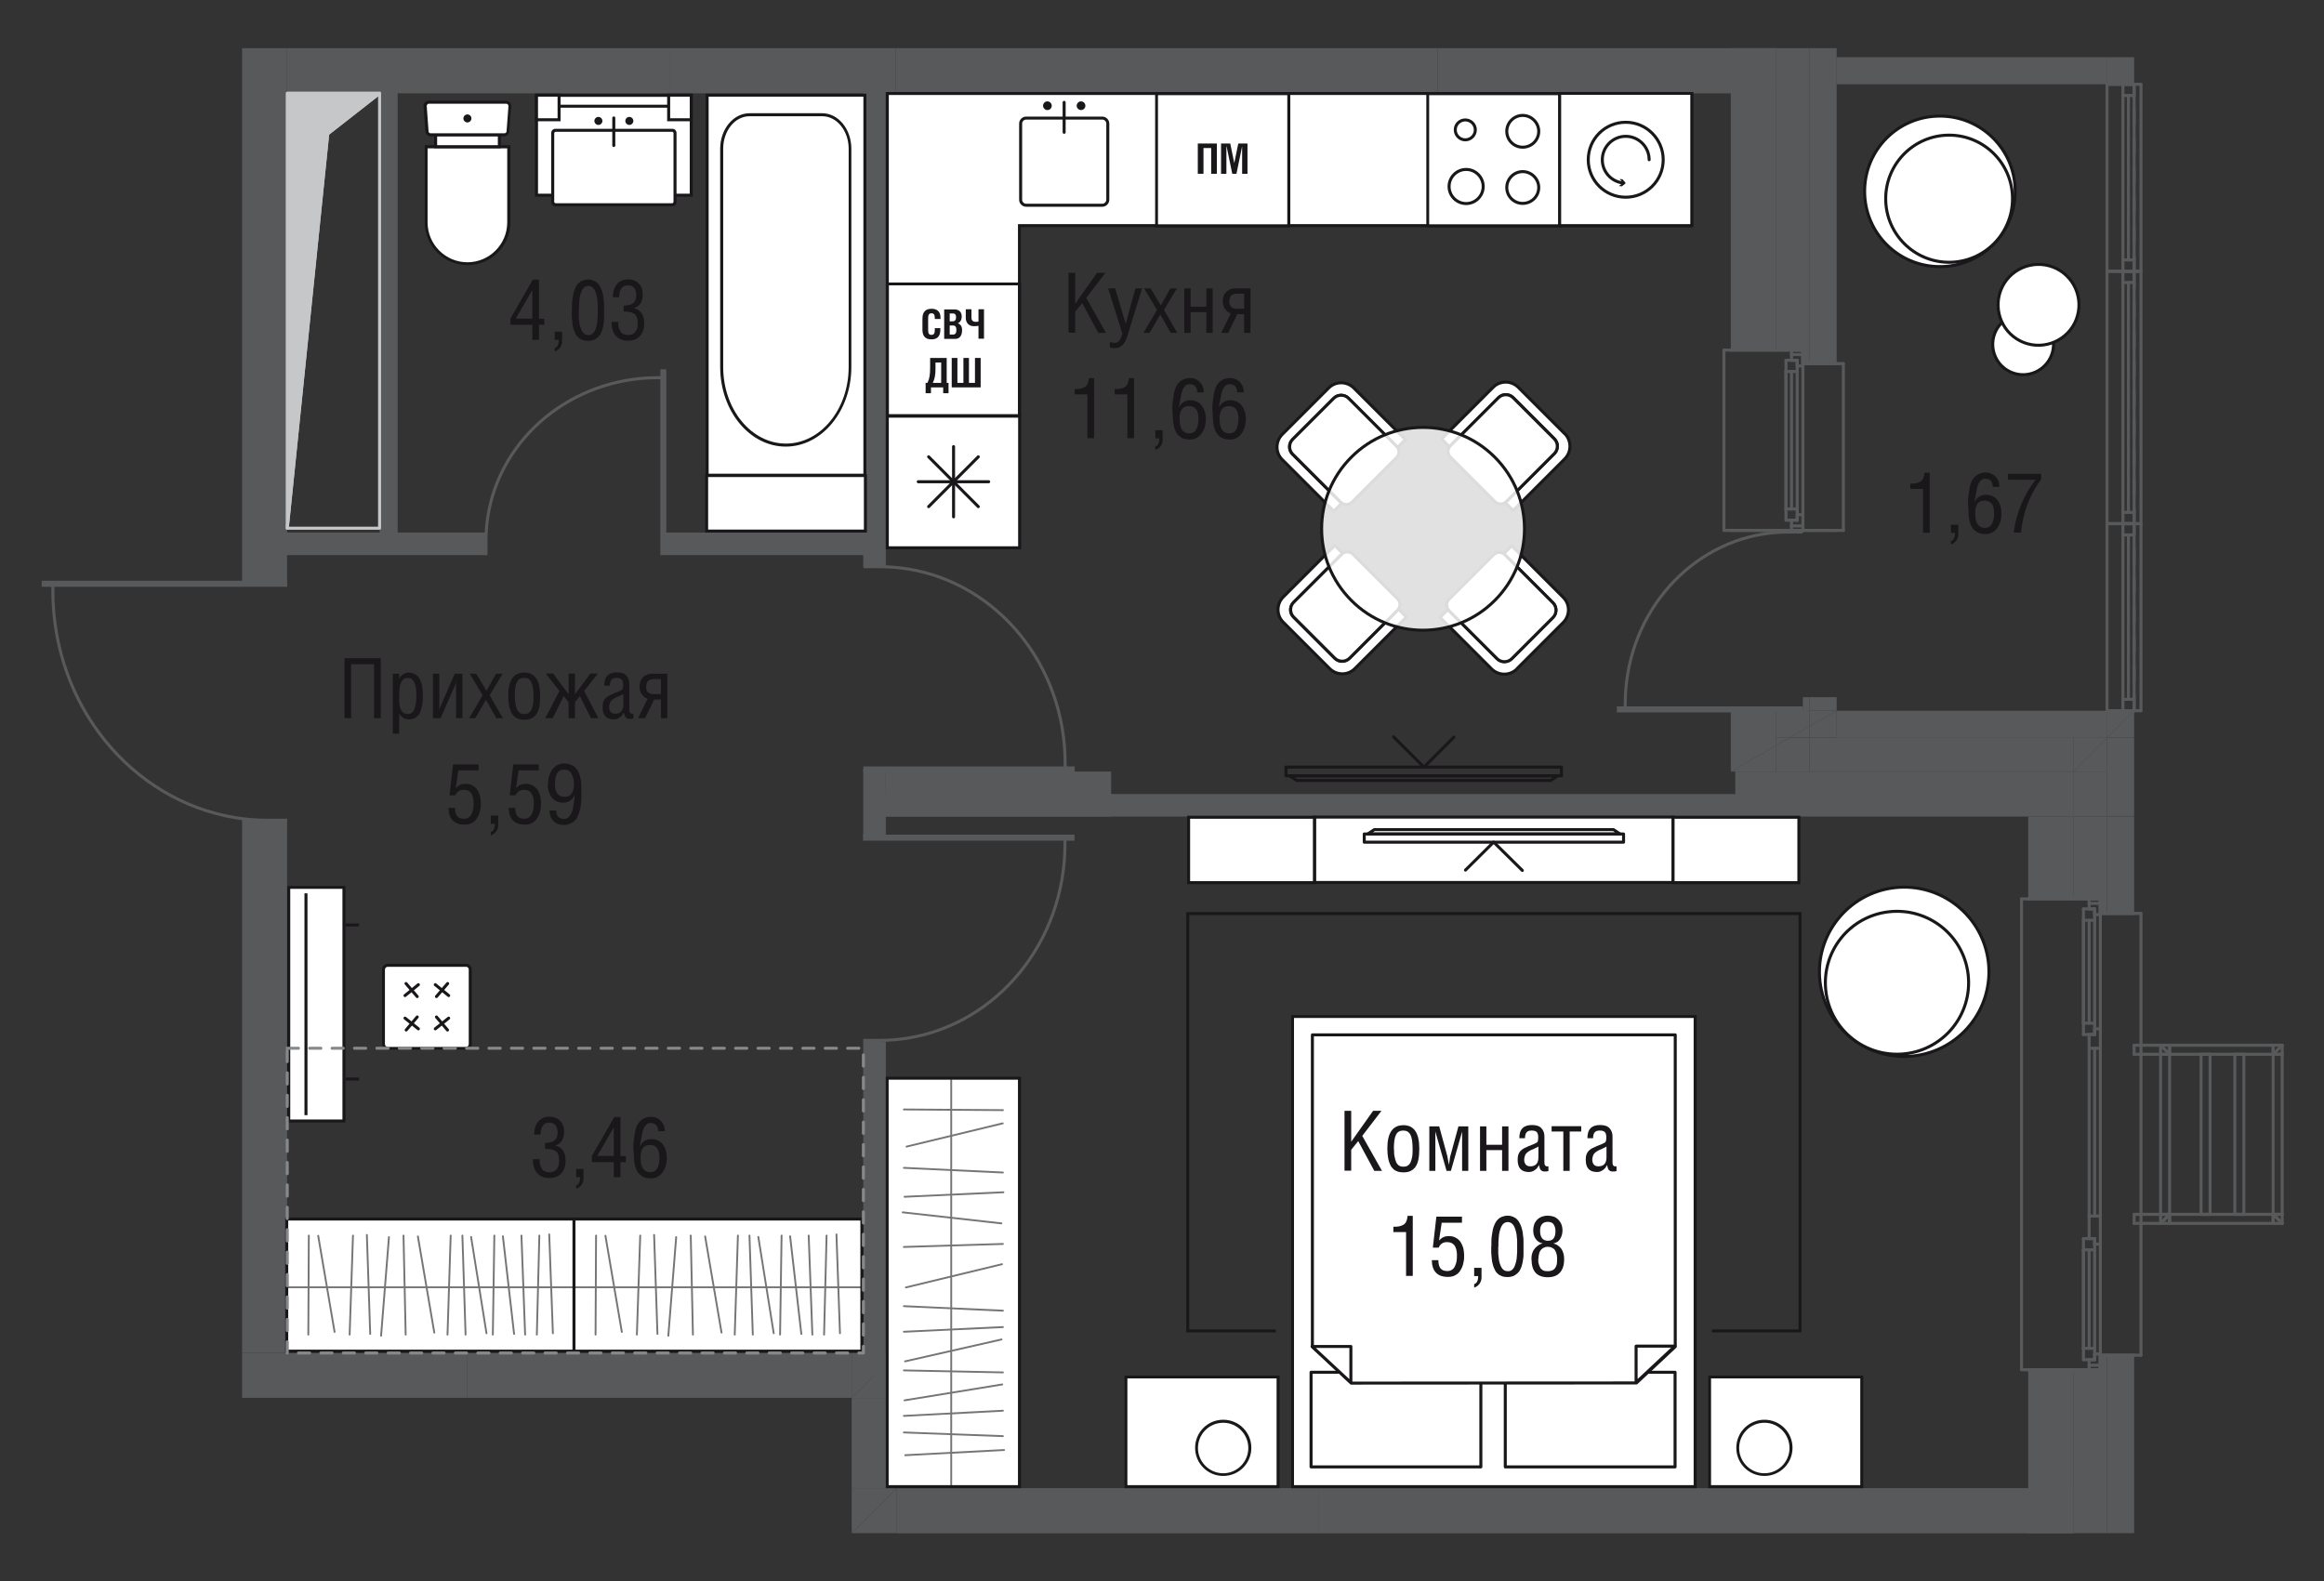 <?xml version="1.0" encoding="UTF-8"?>
<svg xmlns="http://www.w3.org/2000/svg" xmlns:xlink="http://www.w3.org/1999/xlink" viewBox="0 0 138.92 94.54">
  <rect x="0" y="0" width="138.92" height="94.54" fill="#333333" stroke="none"/>
  <defs>
    <style>
      .cls-1 {
        stroke-width: .36px;
      }

      .cls-1, .cls-2, .cls-3, .cls-4, .cls-5, .cls-6, .cls-7, .cls-8, .cls-9, .cls-10, .cls-11, .cls-12, .cls-13 {
        fill: none;
      }

      .cls-1, .cls-2, .cls-3, .cls-5 {
        stroke-miterlimit: 10;
      }

      .cls-1, .cls-5, .cls-7, .cls-8 {
        stroke: #58595b;
      }

      .cls-2, .cls-3, .cls-4, .cls-5, .cls-7, .cls-8, .cls-9, .cls-10, .cls-12, .cls-13 {
        stroke-width: .18px;
      }

      .cls-2, .cls-3, .cls-6, .cls-9, .cls-12, .cls-13 {
        stroke: #1a171b;
      }

      .cls-14 {
        fill: #fff;
      }

      .cls-3, .cls-4, .cls-6, .cls-7, .cls-8, .cls-10, .cls-12, .cls-13 {
        stroke-linecap: round;
      }

      .cls-4 {
        stroke: #c6c7c9;
      }

      .cls-4, .cls-6, .cls-7, .cls-8, .cls-9, .cls-10, .cls-12 {
        stroke-linejoin: round;
      }

      .cls-15 {
        clip-path: url(#clippath-2);
      }

      .cls-16 {
        isolation: isolate;
      }

      .cls-17 {
        opacity: .6;
      }

      .cls-18 {
        clip-path: url(#clippath-6);
      }

      .cls-6 {
        stroke-width: .11px;
      }

      .cls-19 {
        fill: #1a171b;
      }

      .cls-20 {
        clip-path: url(#clippath-7);
      }

      .cls-8 {
        stroke-dasharray: 0 0 .88 .88;
      }

      .cls-21 {
        clip-path: url(#clippath-1);
      }

      .cls-22 {
        clip-path: url(#clippath-4);
      }

      .cls-10 {
        stroke: #87888a;
        stroke-dasharray: 0 0 .67 .67;
      }

      .cls-23 {
        clip-path: url(#clippath-9);
      }

      .cls-24 {
        clip-path: url(#clippath);
      }

      .cls-25 {
        clip-path: url(#clippath-3);
      }

      .cls-26 {
        clip-path: url(#clippath-8);
      }

      .cls-27 {
        clip-path: url(#clippath-5);
      }

      .cls-28 {
        fill: #c6c7c9;
        fill-rule: evenodd;
      }

      .cls-29 {
        mix-blend-mode: multiply;
      }

      .cls-30 {
        opacity: .85;
      }

      .cls-31 {
        fill: #58595b;
      }
    </style>
    <clipPath id="clippath">
      <rect class="cls-11" x="70.91" y="54.53" width="36.78" height="25.13"/>
    </clipPath>
    <clipPath id="clippath-1">
      <rect class="cls-11" x="70.91" y="54.53" width="36.78" height="25.13"/>
    </clipPath>
    <clipPath id="clippath-2">
      <rect class="cls-11" x="53.91" y="64.52" width="6.17" height="24.3"/>
    </clipPath>
    <clipPath id="clippath-3">
      <rect class="cls-11" x="53.91" y="64.52" width="6.17" height="24.3"/>
    </clipPath>
    <clipPath id="clippath-4">
      <rect class="cls-11" x="17.14" y="73.74" width="17.21" height="6.17"/>
    </clipPath>
    <clipPath id="clippath-5">
      <rect class="cls-11" x="17.14" y="73.74" width="17.21" height="6.17"/>
    </clipPath>
    <clipPath id="clippath-6">
      <rect class="cls-11" x="34.31" y="73.74" width="17.21" height="6.17"/>
    </clipPath>
    <clipPath id="clippath-7">
      <rect class="cls-11" x="34.31" y="73.74" width="17.2" height="6.17"/>
    </clipPath>
    <clipPath id="clippath-8">
      <rect class="cls-11" x="79" y="25.56" width="12.12" height="12.12"/>
    </clipPath>
    <clipPath id="clippath-9">
      <rect class="cls-11" x="79" y="25.56" width="12.12" height="12.12"/>
    </clipPath>
  </defs>
  <g class="cls-16">
    <g id="_Слой_1" data-name="Слой 1">
      <g>
        <rect class="cls-31" x="125.95" y="81.02" width="1.62" height="10.64"/>
        <rect class="cls-31" x="125.95" y="48.82" width="1.62" height="5.79"/>
        <polygon class="cls-31" points="123.93 48.82 123.93 53.74 124.88 53.74 125.55 53.74 125.55 54.61 125.95 54.61 125.95 48.82 123.93 48.82"/>
        <polygon class="cls-31" points="125.95 81.02 125.55 81.02 125.55 81.89 124.88 81.89 123.93 81.89 123.93 91.66 125.95 91.66 125.95 81.02"/>
        <rect class="cls-31" x="121.24" y="48.82" width="2.69" height="4.92"/>
        <rect class="cls-31" x="121.24" y="81.89" width="2.69" height="9.77"/>
        <polygon class="cls-31" points="125.95 44.1 127.57 44.1 127.57 42.49 125.95 44.1"/>
        <polygon class="cls-31" points="123.93 46.13 125.95 46.13 125.95 44.11 123.93 46.13"/>
        <polygon class="cls-31" points="108.17 42.49 108.17 43.42 109.79 42.49 108.17 42.49"/>
        <polygon class="cls-31" points="106.15 44.1 106.15 44.58 106.97 44.1 106.15 44.1"/>
        <polygon class="cls-31" points="125.95 44.1 127.57 42.49 125.95 42.49 125.95 44.1"/>
        <rect class="cls-31" x="109.79" y="42.49" width="16.17" height="1.62"/>
        <polygon class="cls-31" points="109.79 42.49 108.17 43.42 108.17 44.1 109.79 44.1 109.79 42.49"/>
        <polygon class="cls-31" points="123.93 46.13 125.95 44.11 123.93 44.11 123.93 46.13"/>
        <rect class="cls-31" x="108.17" y="44.1" width="15.76" height="2.02"/>
        <polygon class="cls-31" points="106.15 46.13 108.17 46.13 108.17 44.11 106.97 44.11 106.15 44.58 106.15 46.13"/>
        <polygon class="cls-31" points="106.97 44.1 108.17 44.1 108.17 43.42 106.97 44.1"/>
        <polygon class="cls-31" points="106.15 44.58 103.46 46.13 106.15 46.13 106.15 44.58"/>
        <rect class="cls-31" x="108.17" y="2.88" width="1.62" height="18.86"/>
        <rect class="cls-31" x="108.17" y="41.68" width="1.62" height=".81"/>
        <polygon class="cls-31" points="106.15 2.88 106.15 20.93 107.09 20.93 107.77 20.93 107.77 21.74 108.17 21.74 108.17 2.88 106.15 2.88"/>
        <polygon class="cls-31" points="106.15 44.1 106.97 44.1 108.17 43.42 108.17 41.68 107.77 41.68 107.77 42.49 106.69 42.49 106.15 42.49 106.15 44.1"/>
        <rect class="cls-31" x="103.46" y="2.88" width="2.69" height="18.05"/>
        <polygon class="cls-31" points="103.46 42.49 103.46 46.13 106.15 44.58 106.15 42.49 103.46 42.49"/>
        <polygon class="cls-31" points="125.95 5.04 126.9 5.04 127.57 5.04 127.57 3.42 126.9 3.42 125.95 3.42 125.95 5.04"/>
        <rect class="cls-31" x="125.95" y="44.1" width="1.62" height="4.71"/>
        <rect class="cls-31" x="123.93" y="46.13" width="2.02" height="2.69"/>
        <rect class="cls-31" x="109.79" y="3.42" width="16.17" height="1.62"/>
        <polygon class="cls-31" points="50.91 83.58 53.61 83.58 53.61 80.88 50.91 83.58"/>
        <rect class="cls-31" x="27.95" y="80.88" width="22.97" height="2.69"/>
        <polygon class="cls-31" points="50.91 80.88 50.91 83.58 53.61 80.88 50.91 80.88"/>
        <polygon class="cls-31" points="53.61 88.97 50.91 91.66 53.61 91.66 53.61 88.97"/>
        <rect class="cls-31" x="50.91" y="83.58" width="2.7" height="5.39"/>
        <polygon class="cls-31" points="50.91 88.97 50.91 91.66 53.61 88.97 50.91 88.97"/>
        <rect class="cls-31" x="53.61" y="88.97" width="25.19" height="2.7"/>
        <rect class="cls-31" x="14.47" y="49.01" width="2.69" height="31.87"/>
        <rect class="cls-31" x="14.47" y="2.88" width="2.69" height="31.99"/>
        <rect class="cls-31" x="17.17" y="2.88" width="22.9" height="2.7"/>
        <rect class="cls-31" x="53.54" y="2.88" width="32.4" height="2.7"/>
        <rect class="cls-31" x="14.47" y="80.88" width="13.47" height="2.69"/>
        <rect class="cls-31" x="52.95" y="46.13" width="13.47" height="2.69"/>
        <rect class="cls-31" x="85.94" y="2.88" width="20.21" height="2.7"/>
        <rect class="cls-31" x="78.8" y="88.97" width="45.13" height="2.7"/>
        <rect class="cls-31" x="103.73" y="46.13" width="20.21" height="2.69"/>
        <rect class="cls-31" x="40.07" y="2.88" width="13.47" height="2.7"/>
        <rect class="cls-31" x="52.24" y="47.47" width="52.77" height="1.35"/>
        <rect class="cls-31" x="51.6" y="4.65" width="1.35" height="29.21"/>
        <rect class="cls-31" x="51.6" y="62.29" width="1.35" height="19.98"/>
        <rect class="cls-31" x="51.6" y="45.97" width="1.35" height="4.04"/>
        <rect class="cls-31" x="39.78" y="31.84" width="12.22" height="1.35"/>
        <rect class="cls-31" x="16.43" y="31.84" width="12.57" height="1.35"/>
        <rect class="cls-31" x="22.69" y="4.56" width="1.08" height="27.83"/>
        <line class="cls-7" x1="123.93" y1="81.89" x2="121.24" y2="81.89"/>
        <line class="cls-7" x1="124.88" y1="81.89" x2="123.93" y2="81.89"/>
        <line class="cls-7" x1="125.95" y1="81.02" x2="125.55" y2="81.02"/>
        <line class="cls-7" x1="127.57" y1="81.02" x2="125.95" y2="81.02"/>
        <line class="cls-7" x1="125.55" y1="81.02" x2="125.55" y2="81.89"/>
        <line class="cls-7" x1="125.55" y1="81.89" x2="124.88" y2="81.89"/>
        <line class="cls-7" x1="123.93" y1="53.74" x2="121.24" y2="53.74"/>
        <line class="cls-7" x1="124.88" y1="53.74" x2="123.93" y2="53.74"/>
        <line class="cls-7" x1="125.95" y1="54.61" x2="125.55" y2="54.61"/>
        <line class="cls-7" x1="127.57" y1="54.61" x2="125.95" y2="54.61"/>
        <line class="cls-7" x1="125.55" y1="54.61" x2="125.55" y2="53.74"/>
        <line class="cls-7" x1="125.55" y1="53.74" x2="124.88" y2="53.74"/>
        <line class="cls-7" x1="127.57" y1="54.61" x2="127.97" y2="54.61"/>
        <line class="cls-7" x1="127.98" y1="54.61" x2="127.98" y2="81.02"/>
        <line class="cls-7" x1="127.98" y1="81.02" x2="127.57" y2="81.02"/>
        <line class="cls-7" x1="121.24" y1="53.74" x2="120.84" y2="53.74"/>
        <line class="cls-7" x1="120.84" y1="53.74" x2="120.84" y2="81.89"/>
        <line class="cls-7" x1="120.84" y1="81.89" x2="121.24" y2="81.89"/>
        <line class="cls-7" x1="124.88" y1="54.01" x2="124.88" y2="54.34"/>
        <line class="cls-7" x1="124.88" y1="54.34" x2="125.21" y2="54.34"/>
        <line class="cls-7" x1="125.21" y1="54.34" x2="125.21" y2="54.68"/>
        <line class="cls-7" x1="125.21" y1="54.68" x2="125.55" y2="54.68"/>
        <line class="cls-7" x1="125.55" y1="54.68" x2="125.55" y2="54.01"/>
        <line class="cls-7" x1="124.88" y1="53.74" x2="124.88" y2="54.01"/>
        <line class="cls-7" x1="125.55" y1="54.01" x2="125.55" y2="53.74"/>
        <line class="cls-7" x1="125.55" y1="62.09" x2="125.55" y2="61.51"/>
        <line class="cls-7" x1="125.55" y1="61.51" x2="125.21" y2="61.51"/>
        <line class="cls-7" x1="125.21" y1="61.51" x2="125.21" y2="61.85"/>
        <line class="cls-7" x1="125.21" y1="61.85" x2="124.88" y2="61.85"/>
        <line class="cls-7" x1="124.88" y1="61.85" x2="124.88" y2="62.09"/>
        <line class="cls-7" x1="125.55" y1="61.51" x2="125.55" y2="54.68"/>
        <line class="cls-7" x1="124.54" y1="55.02" x2="124.54" y2="61.17"/>
        <line class="cls-7" x1="124.54" y1="54.34" x2="124.54" y2="55.02"/>
        <line class="cls-7" x1="124.54" y1="55.02" x2="125.21" y2="55.02"/>
        <line class="cls-7" x1="125.21" y1="55.02" x2="125.21" y2="54.34"/>
        <line class="cls-7" x1="125.21" y1="54.34" x2="124.54" y2="54.34"/>
        <line class="cls-7" x1="125.21" y1="61.85" x2="125.21" y2="61.17"/>
        <line class="cls-7" x1="125.21" y1="61.17" x2="124.54" y2="61.17"/>
        <line class="cls-7" x1="124.54" y1="61.17" x2="124.54" y2="61.85"/>
        <line class="cls-7" x1="124.54" y1="61.85" x2="125.21" y2="61.85"/>
        <line class="cls-7" x1="125.21" y1="61.17" x2="125.21" y2="55.02"/>
        <line class="cls-7" x1="124.54" y1="55.02" x2="124.54" y2="61.17"/>
        <line class="cls-7" x1="124.88" y1="55.02" x2="124.88" y2="61.17"/>
        <line class="cls-7" x1="125.55" y1="54.01" x2="124.88" y2="54.01"/>
        <line class="cls-7" x1="124.88" y1="62.09" x2="124.88" y2="62.67"/>
        <line class="cls-7" x1="124.88" y1="62.67" x2="125.55" y2="62.67"/>
        <line class="cls-7" x1="125.55" y1="62.67" x2="125.55" y2="62.09"/>
        <line class="cls-7" x1="125.55" y1="73.54" x2="125.55" y2="72.7"/>
        <line class="cls-7" x1="125.55" y1="72.7" x2="124.88" y2="72.7"/>
        <line class="cls-7" x1="124.88" y1="72.7" x2="124.88" y2="73.54"/>
        <line class="cls-7" x1="125.21" y1="62.67" x2="125.21" y2="72.7"/>
        <line class="cls-7" x1="124.88" y1="62.67" x2="124.88" y2="72.7"/>
        <line class="cls-7" x1="125.55" y1="72.7" x2="125.55" y2="62.67"/>
        <line class="cls-7" x1="124.88" y1="73.54" x2="124.88" y2="74.05"/>
        <line class="cls-7" x1="124.88" y1="74.05" x2="125.21" y2="74.05"/>
        <line class="cls-7" x1="125.21" y1="74.05" x2="125.21" y2="74.38"/>
        <line class="cls-7" x1="125.21" y1="74.38" x2="125.55" y2="74.38"/>
        <line class="cls-7" x1="125.55" y1="74.38" x2="125.55" y2="73.54"/>
        <line class="cls-7" x1="125.55" y1="81.62" x2="125.55" y2="80.95"/>
        <line class="cls-7" x1="125.55" y1="80.95" x2="125.21" y2="80.95"/>
        <line class="cls-7" x1="125.21" y1="80.95" x2="125.21" y2="81.29"/>
        <line class="cls-7" x1="125.21" y1="81.29" x2="124.88" y2="81.29"/>
        <line class="cls-7" x1="124.88" y1="81.29" x2="124.88" y2="81.62"/>
        <line class="cls-7" x1="125.55" y1="81.89" x2="125.55" y2="81.62"/>
        <line class="cls-7" x1="124.88" y1="81.62" x2="124.88" y2="81.89"/>
        <line class="cls-7" x1="125.55" y1="80.95" x2="125.55" y2="74.38"/>
        <line class="cls-7" x1="124.54" y1="74.72" x2="124.54" y2="80.61"/>
        <line class="cls-7" x1="124.54" y1="74.05" x2="124.54" y2="74.72"/>
        <line class="cls-7" x1="124.54" y1="74.72" x2="125.21" y2="74.72"/>
        <line class="cls-7" x1="125.21" y1="74.72" x2="125.21" y2="74.05"/>
        <line class="cls-7" x1="125.21" y1="74.05" x2="124.54" y2="74.05"/>
        <line class="cls-7" x1="125.21" y1="81.29" x2="125.21" y2="80.61"/>
        <line class="cls-7" x1="125.21" y1="80.61" x2="124.54" y2="80.61"/>
        <line class="cls-7" x1="124.54" y1="80.61" x2="124.54" y2="81.29"/>
        <line class="cls-7" x1="124.54" y1="81.29" x2="125.21" y2="81.29"/>
        <line class="cls-7" x1="125.21" y1="80.61" x2="125.21" y2="74.72"/>
        <line class="cls-7" x1="124.54" y1="74.72" x2="124.54" y2="80.61"/>
        <line class="cls-7" x1="124.88" y1="74.72" x2="124.88" y2="80.61"/>
        <line class="cls-7" x1="125.55" y1="81.62" x2="124.88" y2="81.62"/>
        <line class="cls-7" x1="125.55" y1="53.74" x2="124.88" y2="53.74"/>
        <line class="cls-7" x1="125.55" y1="53.74" x2="124.88" y2="53.74"/>
        <line class="cls-7" x1="125.55" y1="54.61" x2="125.55" y2="53.74"/>
        <line class="cls-7" x1="125.55" y1="54.61" x2="125.55" y2="53.74"/>
        <line class="cls-7" x1="127.57" y1="54.61" x2="125.95" y2="54.61"/>
        <line class="cls-7" x1="125.95" y1="54.61" x2="125.55" y2="54.61"/>
        <line class="cls-7" x1="124.88" y1="53.74" x2="123.93" y2="53.74"/>
        <line class="cls-7" x1="123.93" y1="53.74" x2="121.24" y2="53.74"/>
        <line class="cls-7" x1="125.55" y1="81.89" x2="124.88" y2="81.89"/>
        <line class="cls-7" x1="125.55" y1="81.89" x2="124.88" y2="81.89"/>
        <line class="cls-7" x1="125.55" y1="81.02" x2="125.55" y2="81.89"/>
        <line class="cls-7" x1="125.55" y1="81.02" x2="125.55" y2="81.89"/>
        <line class="cls-7" x1="127.57" y1="81.02" x2="125.95" y2="81.02"/>
        <line class="cls-7" x1="125.95" y1="81.02" x2="125.55" y2="81.02"/>
        <line class="cls-7" x1="124.88" y1="81.89" x2="123.93" y2="81.89"/>
        <line class="cls-7" x1="123.93" y1="81.89" x2="121.24" y2="81.89"/>
        <line class="cls-7" x1="106.15" y1="20.93" x2="103.46" y2="20.93"/>
        <line class="cls-7" x1="107.09" y1="20.93" x2="106.15" y2="20.93"/>
        <line class="cls-7" x1="108.17" y1="21.74" x2="107.77" y2="21.74"/>
        <line class="cls-7" x1="109.79" y1="21.74" x2="108.17" y2="21.74"/>
        <line class="cls-7" x1="107.77" y1="21.74" x2="107.77" y2="20.93"/>
        <line class="cls-7" x1="107.77" y1="20.93" x2="107.09" y2="20.93"/>
        <line class="cls-7" x1="109.79" y1="31.71" x2="110.19" y2="31.71"/>
        <line class="cls-7" x1="110.19" y1="31.71" x2="110.19" y2="21.74"/>
        <line class="cls-7" x1="110.19" y1="21.74" x2="109.79" y2="21.74"/>
        <line class="cls-7" x1="103.46" y1="31.71" x2="103.05" y2="31.71"/>
        <line class="cls-7" x1="103.05" y1="31.71" x2="103.05" y2="20.93"/>
        <line class="cls-7" x1="103.05" y1="20.93" x2="103.46" y2="20.93"/>
        <line class="cls-7" x1="107.09" y1="31.44" x2="107.09" y2="31.1"/>
        <line class="cls-7" x1="107.09" y1="31.1" x2="107.43" y2="31.1"/>
        <line class="cls-7" x1="107.43" y1="31.1" x2="107.43" y2="30.77"/>
        <line class="cls-7" x1="107.43" y1="30.77" x2="107.77" y2="30.77"/>
        <line class="cls-7" x1="107.77" y1="30.77" x2="107.77" y2="31.44"/>
        <line class="cls-7" x1="107.09" y1="31.71" x2="107.09" y2="31.44"/>
        <line class="cls-7" x1="107.77" y1="31.44" x2="107.77" y2="31.71"/>
        <line class="cls-7" x1="107.77" y1="21.2" x2="107.77" y2="21.88"/>
        <line class="cls-7" x1="107.77" y1="21.88" x2="107.43" y2="21.88"/>
        <line class="cls-7" x1="107.43" y1="21.88" x2="107.43" y2="21.54"/>
        <line class="cls-7" x1="107.43" y1="21.54" x2="107.09" y2="21.54"/>
        <line class="cls-7" x1="107.09" y1="21.54" x2="107.09" y2="21.2"/>
        <line class="cls-7" x1="107.77" y1="20.93" x2="107.77" y2="21.2"/>
        <line class="cls-7" x1="107.09" y1="21.2" x2="107.09" y2="20.93"/>
        <line class="cls-7" x1="107.77" y1="21.88" x2="107.77" y2="30.77"/>
        <line class="cls-7" x1="106.76" y1="30.43" x2="106.76" y2="22.21"/>
        <line class="cls-7" x1="106.76" y1="31.1" x2="106.76" y2="30.43"/>
        <line class="cls-7" x1="106.76" y1="30.43" x2="107.43" y2="30.43"/>
        <line class="cls-7" x1="107.43" y1="30.43" x2="107.43" y2="31.1"/>
        <line class="cls-7" x1="107.43" y1="31.1" x2="106.76" y2="31.1"/>
        <line class="cls-7" x1="107.43" y1="21.54" x2="107.43" y2="22.21"/>
        <line class="cls-7" x1="107.43" y1="22.21" x2="106.76" y2="22.21"/>
        <line class="cls-7" x1="106.76" y1="22.21" x2="106.76" y2="21.54"/>
        <line class="cls-7" x1="106.76" y1="21.54" x2="107.43" y2="21.54"/>
        <line class="cls-7" x1="107.43" y1="22.21" x2="107.43" y2="30.43"/>
        <line class="cls-7" x1="106.76" y1="30.43" x2="106.76" y2="22.21"/>
        <line class="cls-7" x1="107.09" y1="30.43" x2="107.09" y2="22.21"/>
        <line class="cls-7" x1="107.77" y1="31.44" x2="107.09" y2="31.44"/>
        <line class="cls-7" x1="107.77" y1="21.2" x2="107.09" y2="21.2"/>
        <line class="cls-7" x1="107.77" y1="31.71" x2="107.09" y2="31.71"/>
        <line class="cls-7" x1="107.77" y1="31.71" x2="107.09" y2="31.71"/>
        <line class="cls-7" x1="109.79" y1="31.71" x2="108.17" y2="31.71"/>
        <line class="cls-7" x1="108.17" y1="31.71" x2="107.77" y2="31.71"/>
        <line class="cls-7" x1="107.09" y1="31.71" x2="106.15" y2="31.71"/>
        <line class="cls-7" x1="106.15" y1="31.71" x2="103.46" y2="31.71"/>
        <line class="cls-7" x1="107.77" y1="20.93" x2="107.09" y2="20.93"/>
        <line class="cls-7" x1="107.77" y1="20.93" x2="107.09" y2="20.93"/>
        <line class="cls-7" x1="107.77" y1="21.74" x2="107.77" y2="20.93"/>
        <line class="cls-7" x1="107.77" y1="21.74" x2="107.77" y2="20.93"/>
        <line class="cls-7" x1="109.79" y1="21.74" x2="108.17" y2="21.74"/>
        <line class="cls-7" x1="108.17" y1="21.74" x2="107.77" y2="21.74"/>
        <line class="cls-7" x1="107.09" y1="20.93" x2="106.15" y2="20.93"/>
        <line class="cls-7" x1="106.15" y1="20.93" x2="103.46" y2="20.93"/>
        <line class="cls-7" x1="106.69" y1="31.71" x2="107.77" y2="31.71"/>
        <line class="cls-7" x1="107.77" y1="31.71" x2="106.69" y2="31.71"/>
        <line class="cls-7" x1="107.77" y1="31.71" x2="106.69" y2="31.71"/>
        <line class="cls-7" x1="109.79" y1="31.71" x2="108.17" y2="31.71"/>
        <line class="cls-7" x1="108.17" y1="31.71" x2="107.77" y2="31.71"/>
        <line class="cls-7" x1="106.69" y1="31.71" x2="106.15" y2="31.71"/>
        <line class="cls-7" x1="106.15" y1="31.71" x2="103.46" y2="31.71"/>
        <line class="cls-7" x1="126.9" y1="5.04" x2="125.96" y2="5.04"/>
        <line class="cls-7" x1="127.57" y1="5.04" x2="126.9" y2="5.04"/>
        <line class="cls-7" x1="126.9" y1="42.49" x2="125.96" y2="42.49"/>
        <line class="cls-7" x1="127.57" y1="42.49" x2="126.9" y2="42.49"/>
        <line class="cls-7" x1="127.57" y1="16.22" x2="127.97" y2="16.22"/>
        <line class="cls-7" x1="127.98" y1="16.22" x2="127.98" y2="5.04"/>
        <line class="cls-7" x1="127.98" y1="5.04" x2="127.57" y2="5.04"/>
        <line class="cls-8" x1="127.57" y1="16.22" x2="127.57" y2="5.04"/>
        <line class="cls-7" x1="125.95" y1="16.22" x2="125.95" y2="5.04"/>
        <line class="cls-7" x1="126.9" y1="16.22" x2="126.9" y2="15.54"/>
        <line class="cls-7" x1="126.9" y1="15.54" x2="127.57" y2="15.54"/>
        <line class="cls-7" x1="127.57" y1="15.54" x2="127.57" y2="16.22"/>
        <line class="cls-7" x1="127.57" y1="5.04" x2="127.57" y2="5.71"/>
        <line class="cls-7" x1="127.57" y1="5.71" x2="126.9" y2="5.71"/>
        <line class="cls-7" x1="126.9" y1="5.71" x2="126.9" y2="5.04"/>
        <line class="cls-7" x1="127.23" y1="15.54" x2="127.23" y2="5.71"/>
        <line class="cls-7" x1="126.9" y1="15.54" x2="126.9" y2="5.71"/>
        <line class="cls-7" x1="127.57" y1="5.71" x2="127.57" y2="15.54"/>
        <line class="cls-7" x1="127.57" y1="16.22" x2="126.9" y2="16.22"/>
        <line class="cls-7" x1="127.57" y1="16.22" x2="126.9" y2="16.22"/>
        <line class="cls-7" x1="126.9" y1="16.22" x2="125.96" y2="16.22"/>
        <line class="cls-7" x1="127.57" y1="5.04" x2="126.9" y2="5.04"/>
        <line class="cls-7" x1="127.57" y1="5.04" x2="126.9" y2="5.04"/>
        <line class="cls-7" x1="126.9" y1="5.04" x2="125.96" y2="5.04"/>
        <line class="cls-7" x1="127.57" y1="42.49" x2="127.97" y2="42.49"/>
        <line class="cls-7" x1="127.98" y1="42.49" x2="127.98" y2="31.31"/>
        <line class="cls-7" x1="127.98" y1="31.31" x2="127.57" y2="31.31"/>
        <line class="cls-8" x1="127.57" y1="42.49" x2="127.57" y2="31.31"/>
        <line class="cls-7" x1="125.95" y1="42.49" x2="125.95" y2="31.31"/>
        <line class="cls-7" x1="126.9" y1="42.49" x2="126.9" y2="41.81"/>
        <line class="cls-7" x1="126.9" y1="41.81" x2="127.57" y2="41.81"/>
        <line class="cls-7" x1="127.57" y1="41.81" x2="127.57" y2="42.49"/>
        <line class="cls-7" x1="127.57" y1="31.31" x2="127.57" y2="31.98"/>
        <line class="cls-7" x1="127.57" y1="31.98" x2="126.9" y2="31.98"/>
        <line class="cls-7" x1="126.9" y1="31.98" x2="126.9" y2="31.31"/>
        <line class="cls-7" x1="127.23" y1="41.81" x2="127.23" y2="31.98"/>
        <line class="cls-7" x1="126.9" y1="41.81" x2="126.9" y2="31.98"/>
        <line class="cls-7" x1="127.57" y1="31.98" x2="127.57" y2="41.81"/>
        <line class="cls-7" x1="127.57" y1="42.49" x2="126.9" y2="42.49"/>
        <line class="cls-7" x1="127.57" y1="42.49" x2="126.9" y2="42.49"/>
        <line class="cls-7" x1="126.9" y1="42.49" x2="125.96" y2="42.49"/>
        <line class="cls-7" x1="127.57" y1="31.31" x2="126.9" y2="31.31"/>
        <line class="cls-7" x1="127.57" y1="31.31" x2="126.9" y2="31.31"/>
        <line class="cls-7" x1="126.9" y1="31.31" x2="125.96" y2="31.31"/>
        <line class="cls-7" x1="127.57" y1="31.31" x2="127.97" y2="31.31"/>
        <line class="cls-7" x1="127.98" y1="31.31" x2="127.98" y2="16.22"/>
        <line class="cls-7" x1="127.98" y1="16.22" x2="127.57" y2="16.22"/>
        <line class="cls-8" x1="127.57" y1="31.31" x2="127.57" y2="16.22"/>
        <line class="cls-7" x1="125.95" y1="31.31" x2="125.95" y2="16.22"/>
        <line class="cls-7" x1="126.9" y1="31.31" x2="126.9" y2="30.63"/>
        <line class="cls-7" x1="126.9" y1="30.63" x2="127.57" y2="30.63"/>
        <line class="cls-7" x1="127.57" y1="30.63" x2="127.57" y2="31.31"/>
        <line class="cls-7" x1="127.57" y1="16.22" x2="127.57" y2="16.89"/>
        <line class="cls-7" x1="127.57" y1="16.89" x2="126.9" y2="16.89"/>
        <line class="cls-7" x1="126.9" y1="16.89" x2="126.9" y2="16.22"/>
        <line class="cls-7" x1="127.23" y1="30.63" x2="127.23" y2="16.89"/>
        <line class="cls-7" x1="126.9" y1="30.63" x2="126.9" y2="16.89"/>
        <line class="cls-7" x1="127.57" y1="16.89" x2="127.57" y2="30.63"/>
        <line class="cls-7" x1="127.57" y1="31.31" x2="126.9" y2="31.31"/>
        <line class="cls-7" x1="127.57" y1="31.31" x2="126.9" y2="31.31"/>
        <line class="cls-7" x1="126.9" y1="31.31" x2="125.96" y2="31.31"/>
        <line class="cls-7" x1="127.57" y1="16.22" x2="126.9" y2="16.22"/>
        <line class="cls-7" x1="127.57" y1="16.22" x2="126.9" y2="16.22"/>
        <line class="cls-7" x1="126.9" y1="16.22" x2="125.96" y2="16.22"/>
        <path class="cls-5" d="m39.65,22.58h-.32c-5.14,0-9.4,3.57-10.16,8.25-.08.49-.12,1-.12,1.51v.85"/>
        <line class="cls-1" x1="39.65" y1="33.19" x2="39.65" y2="22.08"/>
        <path class="cls-5" d="m97.15,42.41v-.32c0-5.14,3.57-9.4,8.24-10.16.49-.08,1-.12,1.51-.12h.85"/>
        <line class="cls-1" x1="107.77" y1="42.41" x2="96.65" y2="42.41"/>
        <path class="cls-5" d="m3.16,34.9v.43c0,6.85,4.72,12.53,10.88,13.55.65.11,1.32.16,2,.16h1.13"/>
        <line class="cls-1" x1="17.17" y1="34.9" x2="2.49" y2="34.9"/>
        <path class="cls-5" d="m63.67,46v-.37c0-5.87-4.06-10.74-9.37-11.61-.56-.09-1.14-.14-1.72-.14h-.97"/>
        <line class="cls-1" x1="51.61" y1="46" x2="64.24" y2="46"/>
        <path class="cls-5" d="m63.66,50.08v.37c0,5.87-4.06,10.74-9.37,11.61-.56.09-1.14.14-1.72.14h-.97"/>
        <line class="cls-1" x1="51.59" y1="50.08" x2="64.23" y2="50.08"/>
        <polygon class="cls-14" points="53.04 5.59 53.04 32.75 60.94 32.75 60.94 13.49 101.13 13.49 101.13 5.59 53.04 5.59"/>
        <path class="cls-19" d="m53.13,5.68h47.91v7.72h-40.19v19.26h-7.72V5.68Zm-.18-.18v27.34h8.07V13.58h40.19V5.5h-48.27Z"/>
        <path class="cls-19" d="m62.87,6.32c0,.15-.12.26-.26.26s-.26-.12-.26-.26.12-.26.26-.26.26.12.26.26"/>
        <path class="cls-19" d="m64.88,6.32c0,.15-.12.26-.26.26s-.26-.12-.26-.26.12-.26.26-.26.26.12.26.26"/>
        <line class="cls-3" x1="63.61" y1="6.12" x2="63.61" y2="7.91"/>
        <path class="cls-19" d="m65.89,7.15c.13,0,.24.11.24.24v4.55c0,.13-.11.24-.24.24h-4.55c-.13,0-.24-.11-.24-.24v-4.55c0-.13.11-.24.24-.24h4.55Zm0-.18h-4.55c-.23,0-.42.19-.42.42v4.55c0,.23.19.42.42.42h4.55c.23,0,.42-.19.42-.42v-4.55c0-.23-.19-.42-.42-.42"/>
        <rect class="cls-14" x="69.14" y="5.59" width="7.9" height="7.9"/>
        <path class="cls-19" d="m76.95,13.41h-7.73v-7.72h7.73v7.72Zm.18-7.9h-8.08v8.08h8.08V5.5Z"/>
        <polygon class="cls-19" points="72.74 8.58 72.74 10.39 72.4 10.39 72.4 8.85 71.94 8.85 71.94 10.39 71.6 10.39 71.6 8.58 72.74 8.58"/>
        <polygon class="cls-19" points="73.54 8.58 73.78 9.75 74.02 8.58 74.57 8.58 74.57 10.39 74.25 10.39 74.25 8.75 74.25 8.75 73.91 10.39 73.66 10.39 73.32 8.75 73.31 8.75 73.31 10.39 72.99 10.39 72.99 8.58 73.54 8.58"/>
        <rect class="cls-14" x="85.35" y="5.59" width="7.9" height="7.9"/>
        <path class="cls-19" d="m93.16,13.41h-7.73v-7.72h7.73v7.72Zm.18-7.9h-8.08v8.08h8.08V5.5Z"/>
        <path class="cls-2" d="m88.66,11.15c0,.56-.46,1.02-1.02,1.02s-1.02-.46-1.02-1.02.46-1.02,1.02-1.02,1.02.46,1.02,1.02Z"/>
        <path class="cls-2" d="m88.19,7.76c0,.33-.27.6-.6.6s-.6-.27-.6-.6.27-.59.6-.59.6.27.6.59Z"/>
        <path class="cls-2" d="m91.98,11.21c0,.53-.43.95-.96.95s-.95-.43-.95-.95.43-.95.95-.95.96.43.96.95Z"/>
        <path class="cls-2" d="m91.98,7.85c0,.53-.43.95-.96.95s-.95-.43-.95-.95.43-.95.95-.95.96.43.96.95Z"/>
        <rect class="cls-14" x="53.04" y="24.85" width="7.9" height="7.9"/>
        <path class="cls-19" d="m60.86,32.66h-7.73v-7.72h7.73v7.72Zm.18-7.9h-8.08v8.08h8.08v-8.08Z"/>
        <line class="cls-3" x1="59.1" y1="28.8" x2="54.89" y2="28.8"/>
        <line class="cls-3" x1="57" y1="26.7" x2="57" y2="30.9"/>
        <line class="cls-3" x1="58.48" y1="30.29" x2="55.51" y2="27.31"/>
        <line class="cls-3" x1="58.48" y1="27.31" x2="55.51" y2="30.29"/>
        <path class="cls-19" d="m60.86,24.79h-7.73v-7.73h7.73v7.73Zm.18-7.9h-8.08v8.08h8.08v-8.08Z"/>
        <path class="cls-19" d="m56.59,21.4v1.49h.11v.62h-.32v-.35h-.73v.35h-.32v-.62h.11c.12-.26.16-.46.16-.94v-.55h1Zm-.67.27v.4c0,.4-.06.6-.16.82h.5v-1.22h-.34Z"/>
        <polygon class="cls-19" points="56.89 23.16 56.89 21.4 57.23 21.4 57.23 22.89 57.59 22.89 57.59 21.4 57.92 21.4 57.92 22.89 58.28 22.89 58.28 21.4 58.62 21.4 58.62 23.16 56.89 23.16"/>
        <path class="cls-19" d="m55.88,19.07v-.04c0-.22-.06-.3-.2-.3s-.2.08-.2.3v.69c0,.23.06.3.2.3s.2-.08.2-.3v-.1h.33v.08c0,.32-.11.59-.53.59-.44,0-.54-.28-.54-.59v-.64c0-.41.18-.6.55-.6.34,0,.53.19.53.52v.09h-.33Z"/>
        <path class="cls-19" d="m56.44,18.5h.62c.31,0,.43.2.43.43,0,.17-.09.36-.24.39.17.07.26.19.26.42,0,.3-.13.52-.4.52h-.67v-1.76Zm.33.71h.17c.15,0,.21-.09.21-.24s-.05-.23-.2-.23h-.18v.46Zm0,.79h.21c.12,0,.19-.08.19-.27,0-.17-.06-.27-.19-.27h-.21v.54Z"/>
        <path class="cls-19" d="m58.07,18.5v.48c0,.17.08.26.25.26.05,0,.13,0,.17-.02v-.73h.33v1.76h-.33v-.77c-.1.02-.17.02-.29.02-.28,0-.47-.2-.47-.49v-.52h.33Z"/>
        <g class="cls-29">
          <g class="cls-24">
            <g class="cls-21">
              <polyline class="cls-2" points="102.33 79.57 107.6 79.57 107.6 54.62 71 54.62 71 79.57 76.27 79.57"/>
            </g>
          </g>
        </g>
        <rect class="cls-14" x="77.27" y="60.77" width="24.07" height="28.11"/>
        <path class="cls-19" d="m101.24,88.79h-23.89v-27.93h23.89v27.93Zm.18-28.1h-24.24v28.28h24.24v-28.28Z"/>
        <rect class="cls-12" x="78.37" y="82.04" width="10.15" height="5.66"/>
        <rect class="cls-12" x="89.98" y="82.04" width="10.15" height="5.66"/>
        <polygon class="cls-14" points="97.82 82.68 100.14 80.51 100.14 61.87 78.45 61.87 78.45 80.51 80.77 82.68 80.77 82.69 97.82 82.68"/>
        <polygon class="cls-12" points="97.82 82.68 100.14 80.51 100.14 61.87 78.45 61.87 78.45 80.51 80.77 82.68 80.77 82.69 97.82 82.68"/>
        <polygon class="cls-14" points="80.75 80.5 78.43 80.5 80.75 82.66 80.75 80.5"/>
        <polygon class="cls-12" points="80.75 80.5 78.43 80.5 80.75 82.66 80.75 80.5"/>
        <polygon class="cls-14" points="97.8 80.48 97.8 82.65 100.12 80.48 97.8 80.48"/>
        <polygon class="cls-12" points="97.8 80.48 97.8 82.65 100.12 80.48 97.8 80.48"/>
        <rect class="cls-14" x="102.2" y="82.32" width="9.09" height="6.55"/>
        <path class="cls-19" d="m111.2,88.79h-8.92v-6.38h8.92v6.38Zm.18-6.55h-9.27v6.73h9.27v-6.73Z"/>
        <path class="cls-14" d="m105.48,88.16c-.88,0-1.59-.71-1.59-1.59s.71-1.6,1.59-1.6,1.59.71,1.59,1.6-.71,1.59-1.59,1.59"/>
        <path class="cls-19" d="m105.47,85.06c.83,0,1.5.68,1.5,1.51s-.67,1.51-1.5,1.51-1.51-.68-1.51-1.51.67-1.51,1.51-1.51m0-.18c-.93,0-1.68.75-1.68,1.68s.75,1.68,1.68,1.68,1.68-.75,1.68-1.68-.75-1.68-1.68-1.68"/>
        <rect class="cls-14" x="67.31" y="82.32" width="9.09" height="6.55"/>
        <path class="cls-19" d="m76.31,88.79h-8.92v-6.38h8.92v6.38Zm.18-6.55h-9.27v6.73h9.27v-6.73Z"/>
        <path class="cls-14" d="m73.13,88.16c-.88,0-1.59-.71-1.59-1.59s.71-1.6,1.59-1.6,1.59.71,1.59,1.6-.71,1.59-1.59,1.59"/>
        <path class="cls-19" d="m73.12,85.06c.83,0,1.5.68,1.5,1.51s-.67,1.51-1.5,1.51-1.51-.68-1.51-1.51.67-1.51,1.51-1.51m0-.18c-.93,0-1.68.75-1.68,1.68s.75,1.68,1.68,1.68,1.68-.75,1.68-1.68-.75-1.68-1.68-1.68"/>
        <rect class="cls-14" x="78.59" y="48.85" width="21.43" height="3.91"/>
        <path class="cls-19" d="m99.92,52.67h-21.25v-3.73h21.25v3.73Zm.18-3.91h-21.61v4.09h21.61v-4.09Z"/>
        <polygon class="cls-12" points="96.45 49.6 82.15 49.6 81.76 49.86 96.84 49.86 96.45 49.6"/>
        <rect class="cls-12" x="81.55" y="49.86" width="15.5" height=".49"/>
        <line class="cls-3" x1="89.28" y1="50.35" x2="87.6" y2="52.02"/>
        <line class="cls-3" x1="91" y1="52.04" x2="89.31" y2="50.37"/>
        <rect class="cls-14" x="100.01" y="48.85" width="7.52" height="3.91"/>
        <path class="cls-19" d="m107.44,52.68h-7.34v-3.73h7.34v3.73Zm.18-3.91h-7.7v4.09h7.7v-4.09Z"/>
        <rect class="cls-14" x="71.05" y="48.85" width="7.52" height="3.91"/>
        <path class="cls-19" d="m78.48,52.68h-7.34v-3.73h7.34v3.73Zm.18-3.91h-7.7v4.09h7.7v-4.09Z"/>
        <rect class="cls-14" x="53.04" y="64.46" width="7.9" height="24.42"/>
        <path class="cls-19" d="m60.85,88.79h-7.73v-24.24h7.73v24.24Zm.18-24.42h-8.08v24.6h8.08v-24.6Z"/>
        <g class="cls-17">
          <g class="cls-15">
            <g class="cls-25">
              <line class="cls-6" x1="56.86" y1="88.76" x2="56.86" y2="64.57"/>
              <line class="cls-6" x1="59.95" y1="85.86" x2="54.03" y2="85.64"/>
              <line class="cls-6" x1="59.95" y1="84.34" x2="54.03" y2="84.65"/>
              <line class="cls-6" x1="59.91" y1="82.77" x2="54.07" y2="83.72"/>
              <line class="cls-6" x1="59.95" y1="82.05" x2="54.03" y2="81.93"/>
              <line class="cls-6" x1="59.87" y1="80.08" x2="54.1" y2="81.39"/>
              <line class="cls-6" x1="59.95" y1="79.34" x2="54.03" y2="79.62"/>
              <line class="cls-6" x1="59.95" y1="78.36" x2="54.03" y2="78.09"/>
              <line class="cls-6" x1="59.9" y1="75.58" x2="54.15" y2="76.97"/>
              <line class="cls-6" x1="59.86" y1="73.14" x2="53.96" y2="72.48"/>
              <line class="cls-6" x1="59.95" y1="74.37" x2="54.03" y2="74.55"/>
              <line class="cls-6" x1="60.02" y1="86.69" x2="54.11" y2="87"/>
              <line class="cls-6" x1="59.98" y1="71.28" x2="54.07" y2="71.55"/>
              <line class="cls-6" x1="59.95" y1="70.1" x2="54.03" y2="69.82"/>
              <line class="cls-6" x1="59.94" y1="67.16" x2="54.19" y2="68.55"/>
              <line class="cls-6" x1="59.95" y1="66.37" x2="54.03" y2="66.33"/>
            </g>
          </g>
        </g>
        <rect class="cls-14" x="17.14" y="72.88" width="17.21" height="7.9"/>
        <path class="cls-19" d="m34.26,80.69h-17.03v-7.72h17.03v7.72Zm.18-7.9h-17.39v8.08h17.39v-8.08Z"/>
        <g class="cls-17">
          <g class="cls-22">
            <g class="cls-27">
              <line class="cls-6" x1="34.29" y1="76.96" x2="17.19" y2="76.96"/>
              <line class="cls-6" x1="32.24" y1="73.87" x2="32.09" y2="79.79"/>
              <line class="cls-6" x1="31.17" y1="73.87" x2="31.39" y2="79.79"/>
              <line class="cls-6" x1="30.06" y1="73.91" x2="30.73" y2="79.75"/>
              <line class="cls-6" x1="29.55" y1="73.87" x2="29.46" y2="79.79"/>
              <line class="cls-6" x1="28.16" y1="73.95" x2="29.08" y2="79.71"/>
              <line class="cls-6" x1="27.64" y1="73.87" x2="27.83" y2="79.79"/>
              <line class="cls-6" x1="26.94" y1="73.87" x2="26.75" y2="79.79"/>
              <line class="cls-6" x1="24.98" y1="73.92" x2="25.96" y2="79.67"/>
              <line class="cls-6" x1="23.25" y1="73.96" x2="22.78" y2="79.86"/>
              <line class="cls-6" x1="24.12" y1="73.87" x2="24.25" y2="79.79"/>
              <line class="cls-6" x1="32.83" y1="73.8" x2="33.05" y2="79.71"/>
              <line class="cls-6" x1="21.93" y1="73.83" x2="22.13" y2="79.75"/>
              <line class="cls-6" x1="21.1" y1="73.87" x2="20.9" y2="79.79"/>
              <line class="cls-6" x1="19.02" y1="73.88" x2="20" y2="79.63"/>
              <line class="cls-6" x1="18.46" y1="73.87" x2="18.43" y2="79.79"/>
            </g>
          </g>
        </g>
        <rect class="cls-14" x="34.31" y="72.88" width="17.21" height="7.9"/>
        <path class="cls-19" d="m51.43,80.69h-17.03v-7.72h17.03v7.72Zm.18-7.9h-17.39v8.08h17.39v-8.08Z"/>
        <g class="cls-17">
          <g class="cls-18">
            <g class="cls-20">
              <line class="cls-6" x1="51.46" y1="76.96" x2="34.36" y2="76.96"/>
              <line class="cls-6" x1="49.41" y1="73.87" x2="49.26" y2="79.79"/>
              <line class="cls-6" x1="48.34" y1="73.87" x2="48.56" y2="79.79"/>
              <line class="cls-6" x1="47.23" y1="73.91" x2="47.9" y2="79.75"/>
              <line class="cls-6" x1="46.72" y1="73.87" x2="46.63" y2="79.79"/>
              <line class="cls-6" x1="45.33" y1="73.95" x2="46.25" y2="79.71"/>
              <line class="cls-6" x1="44.8" y1="73.87" x2="45" y2="79.79"/>
              <line class="cls-6" x1="44.11" y1="73.87" x2="43.92" y2="79.79"/>
              <line class="cls-6" x1="42.15" y1="73.92" x2="43.13" y2="79.67"/>
              <line class="cls-6" x1="40.42" y1="73.96" x2="39.95" y2="79.86"/>
              <line class="cls-6" x1="41.29" y1="73.87" x2="41.42" y2="79.79"/>
              <line class="cls-6" x1="50" y1="73.8" x2="50.21" y2="79.71"/>
              <line class="cls-6" x1="39.1" y1="73.83" x2="39.3" y2="79.75"/>
              <line class="cls-6" x1="38.27" y1="73.87" x2="38.07" y2="79.79"/>
              <line class="cls-6" x1="36.19" y1="73.88" x2="37.17" y2="79.63"/>
              <line class="cls-6" x1="35.63" y1="73.87" x2="35.6" y2="79.79"/>
            </g>
          </g>
        </g>
        <path class="cls-14" d="m122.63,21.24c.36-.93-.1-1.98-1.04-2.35-.93-.36-1.98.1-2.35,1.04-.36.93.1,1.99,1.04,2.35.93.36,1.98-.1,2.35-1.04"/>
        <path class="cls-2" d="m122.63,21.24c.36-.93-.1-1.98-1.04-2.35-.93-.36-1.98.1-2.35,1.04-.36.93.1,1.99,1.04,2.35.93.36,1.98-.1,2.35-1.04Z"/>
        <path class="cls-14" d="m124.11,19.1c.48-1.25-.14-2.65-1.38-3.13-1.25-.48-2.65.14-3.13,1.38-.48,1.25.14,2.65,1.38,3.13,1.24.48,2.65-.14,3.13-1.38"/>
        <path class="cls-2" d="m124.11,19.1c.48-1.25-.14-2.65-1.38-3.13-1.25-.48-2.65.14-3.13,1.38-.48,1.25.14,2.65,1.38,3.13,1.24.48,2.65-.14,3.13-1.38Z"/>
        <path class="cls-14" d="m115.96,6.94c2.48,0,4.5,2.01,4.5,4.5s-2.01,4.5-4.5,4.5-4.5-2.01-4.5-4.5,2.01-4.5,4.5-4.5"/>
        <path class="cls-12" d="m115.96,6.94c2.48,0,4.5,2.01,4.5,4.5s-2.01,4.5-4.5,4.5-4.5-2.01-4.5-4.5,2.01-4.5,4.5-4.5Z"/>
        <path class="cls-14" d="m116.51,8.08c2.09,0,3.79,1.7,3.79,3.8s-1.7,3.8-3.79,3.8-3.79-1.7-3.79-3.8,1.7-3.8,3.79-3.8"/>
        <ellipse class="cls-12" cx="116.51" cy="11.88" rx="3.79" ry="3.8"/>
        <rect class="cls-14" x="93.23" y="5.59" width="7.9" height="7.9"/>
        <path class="cls-19" d="m101.04,13.4h-7.72v-7.73h7.72v7.73Zm.18-7.9h-8.08v8.08h8.08V5.5Z"/>
        <path class="cls-2" d="m99.42,9.55c0-1.23-1-2.24-2.24-2.24s-2.24,1-2.24,2.24,1,2.24,2.24,2.24,2.24-1,2.24-2.24Z"/>
        <path class="cls-3" d="m98.58,9.55c0-.77-.63-1.4-1.4-1.4s-1.4.63-1.4,1.4c0,.73.55,1.32,1.26,1.39"/>
        <polygon class="cls-19" points="96.77 11.12 97.01 10.93 96.82 10.7 96.99 10.72 97.18 10.95 96.95 11.14 96.77 11.12"/>
        <path class="cls-14" d="m118.86,57.53c.31,2.78-1.69,5.28-4.47,5.6-2.78.31-5.28-1.69-5.6-4.46-.31-2.78,1.69-5.28,4.47-5.6,2.78-.31,5.28,1.69,5.6,4.46"/>
        <path class="cls-12" d="m118.86,57.53c.31,2.78-1.69,5.28-4.47,5.6-2.78.31-5.28-1.69-5.6-4.46-.31-2.78,1.69-5.28,4.47-5.6,2.78-.31,5.28,1.69,5.6,4.46Z"/>
        <path class="cls-14" d="m117.65,58.28c.26,2.35-1.43,4.46-3.78,4.72s-4.47-1.42-4.73-3.77c-.26-2.35,1.43-4.46,3.78-4.72,2.35-.26,4.47,1.42,4.73,3.77"/>
        <path class="cls-12" d="m117.65,58.28c.26,2.35-1.43,4.46-3.78,4.72s-4.47-1.42-4.73-3.77c-.26-2.35,1.43-4.46,3.78-4.72,2.35-.26,4.47,1.42,4.73,3.77Z"/>
        <path class="cls-14" d="m27.95,15.77c-1.36,0-2.47-1.11-2.47-2.47,0-.04,0-.13,0-.13v-4.4h4.93v4.39s0,.09,0,.13c0,1.36-1.11,2.47-2.47,2.47"/>
        <path class="cls-19" d="m30.32,8.86v4.32s0,.08,0,.12c0,1.31-1.07,2.38-2.38,2.38s-2.38-1.07-2.38-2.38c0-.04,0-.12,0-.13v-4.3h4.76Zm.18-.18h-5.11v4.48s0,.09,0,.13c0,1.42,1.15,2.56,2.56,2.56s2.56-1.15,2.56-2.56c0-.05,0-.13,0-.13v-4.48Z"/>
        <rect class="cls-14" x="26.04" y="8.05" width="3.81" height=".71"/>
        <path class="cls-19" d="m29.76,8.68h-3.63v-.54h3.63v.54Zm.18-.71h-3.99v.89h3.99v-.89Z"/>
        <path class="cls-14" d="m25.75,8.05c-.11,0-.2-.08-.23-.18l-.11-1.48c-.01-.08,0-.15.05-.2.04-.05.11-.08.18-.08h4.61c.07,0,.13.03.18.08.04.05.06.12.05.19l-.11,1.5c-.02.1-.12.17-.22.17h-4.39Z"/>
        <path class="cls-19" d="m30.25,6.2c.06,0,.09.03.11.05.02.02.04.06.03.14l-.11,1.47c-.01.07-.07.11-.14.11h-4.39c-.07,0-.12-.05-.13-.09l-.11-1.51c-.01-.06.01-.1.03-.12.02-.02.05-.05.11-.05h4.62Zm0-.18h-4.62c-.2,0-.35.18-.31.38l.11,1.49c.03.15.16.26.31.26h4.39c.15,0,.28-.11.31-.26l.11-1.49c.04-.2-.11-.38-.31-.38"/>
        <path class="cls-19" d="m28.18,7.08c0,.13-.11.24-.24.24s-.24-.11-.24-.24.11-.24.24-.24.24.11.24.24"/>
        <path class="cls-14" d="m23.17,57.71h4.68c.14,0,.25.11.25.25v4.45c0,.14-.11.26-.26.26h-4.68c-.14,0-.25-.11-.25-.25v-4.45c0-.14.11-.25.25-.25Z"/>
        <path class="cls-19" d="m27.86,57.8c.09,0,.16.07.16.17v4.45c0,.09-.07.17-.16.17h-4.68c-.09,0-.17-.07-.17-.17v-4.45c0-.09.07-.17.17-.17h4.68Zm0-.18h-4.68c-.19,0-.34.15-.34.34v4.45c0,.19.15.34.34.34h4.68c.19,0,.34-.15.34-.34v-4.45c0-.19-.15-.34-.34-.34"/>
        <line class="cls-13" x1="24.27" y1="58.8" x2="24.94" y2="59.58"/>
        <line class="cls-13" x1="25.01" y1="58.87" x2="24.21" y2="59.52"/>
        <line class="cls-13" x1="24.21" y1="60.87" x2="25.01" y2="61.51"/>
        <line class="cls-13" x1="24.94" y1="60.8" x2="24.28" y2="61.58"/>
        <line class="cls-13" x1="26.76" y1="58.8" x2="26.09" y2="59.58"/>
        <line class="cls-13" x1="26.02" y1="58.87" x2="26.82" y2="59.52"/>
        <line class="cls-13" x1="26.82" y1="60.87" x2="26.02" y2="61.51"/>
        <line class="cls-13" x1="26.09" y1="60.8" x2="26.75" y2="61.58"/>
        <rect class="cls-14" x="17.26" y="53.06" width="3.3" height="13.96"/>
        <path class="cls-19" d="m20.47,66.93h-3.12v-13.79h3.12v13.79Zm.18-13.96h-3.48v14.14h3.48v-14.14Z"/>
        <line class="cls-9" x1="18.29" y1="66.67" x2="18.29" y2="53.41"/>
        <line class="cls-9" x1="20.65" y1="64.51" x2="21.46" y2="64.51"/>
        <line class="cls-9" x1="20.65" y1="55.3" x2="21.46" y2="55.3"/>
        <path class="cls-14" d="m93.53,25.93l-2.77-2.77c-.42-.42-1.1-.42-1.51,0l-3.08,3.08.47.47,2.94-2.94c.24-.24.63-.24.87,0l2.47,2.47c.24.24.24.63,0,.87l-2.94,2.94.47.47,3.08-3.08c.42-.42.42-1.1,0-1.52"/>
        <path class="cls-12" d="m93.53,25.93l-2.77-2.77c-.42-.42-1.1-.42-1.51,0l-3.08,3.08.47.47,2.94-2.94c.24-.24.63-.24.87,0l2.47,2.47c.24.24.24.63,0,.87l-2.94,2.94.47.47,3.08-3.08c.42-.42.42-1.1,0-1.52Z"/>
        <path class="cls-14" d="m90.45,23.78c-.24-.24-.64-.24-.88,0l-2.87,2.87c-.19.19-.19.49,0,.68l2.66,2.66c.19.19.49.19.68,0l2.87-2.87c.24-.24.24-.64,0-.88l-2.46-2.46Z"/>
        <path class="cls-12" d="m90.45,23.78c-.24-.24-.64-.24-.88,0l-2.87,2.87c-.19.19-.19.49,0,.68l2.66,2.66c.19.19.49.19.68,0l2.87-2.87c.24-.24.24-.64,0-.88l-2.46-2.46Z"/>
        <path class="cls-14" d="m76.71,37.2l2.77,2.77c.42.42,1.1.42,1.51,0l3.08-3.08-.47-.47-2.94,2.94c-.24.24-.63.24-.87,0l-2.47-2.47c-.24-.24-.24-.63,0-.87l2.94-2.94-.47-.47-3.08,3.08c-.42.42-.42,1.1,0,1.51"/>
        <path class="cls-12" d="m76.71,37.2l2.77,2.77c.42.42,1.1.42,1.51,0l3.08-3.08-.47-.47-2.94,2.94c-.24.24-.63.24-.87,0l-2.47-2.47c-.24-.24-.24-.63,0-.87l2.94-2.94-.47-.47-3.08,3.08c-.42.42-.42,1.1,0,1.51Z"/>
        <path class="cls-14" d="m79.79,39.35c.24.24.64.24.88,0l2.87-2.87c.19-.19.19-.49,0-.68l-2.66-2.66c-.19-.19-.49-.19-.68,0l-2.87,2.87c-.24.24-.24.64,0,.88l2.46,2.46Z"/>
        <path class="cls-12" d="m79.79,39.35c.24.24.64.24.88,0l2.87-2.87c.19-.19.19-.49,0-.68l-2.66-2.66c-.19-.19-.49-.19-.68,0l-2.87,2.87c-.24.24-.24.64,0,.88l2.46,2.46Z"/>
        <path class="cls-14" d="m79.42,23.2l-2.77,2.77c-.42.42-.42,1.1,0,1.51l3.08,3.08.47-.47-2.94-2.94c-.24-.24-.24-.63,0-.87l2.47-2.47c.24-.24.63-.24.87,0l2.94,2.94.47-.47-3.08-3.08c-.42-.42-1.1-.42-1.51,0"/>
        <path class="cls-12" d="m79.42,23.2l-2.77,2.77c-.42.42-.42,1.1,0,1.51l3.08,3.08.47-.47-2.94-2.94c-.24-.24-.24-.63,0-.87l2.47-2.47c.24-.24.63-.24.87,0l2.94,2.94.47-.47-3.08-3.08c-.42-.42-1.1-.42-1.51,0Z"/>
        <path class="cls-14" d="m77.27,26.27c-.24.24-.24.64,0,.88l2.87,2.87c.19.19.49.19.68,0l2.66-2.66c.19-.19.19-.49,0-.68l-2.87-2.87c-.24-.24-.64-.24-.88,0l-2.46,2.46Z"/>
        <path class="cls-12" d="m77.27,26.27c-.24.24-.24.64,0,.88l2.87,2.87c.19.19.49.19.68,0l2.66-2.66c.19-.19.19-.49,0-.68l-2.87-2.87c-.24-.24-.64-.24-.88,0l-2.46,2.46Z"/>
        <path class="cls-14" d="m90.67,39.99l2.77-2.77c.42-.42.42-1.1,0-1.51l-3.08-3.08-.47.47,2.94,2.94c.24.24.24.63,0,.87l-2.47,2.47c-.24.24-.63.24-.87,0l-2.94-2.94-.47.47,3.08,3.08c.42.42,1.1.42,1.52,0"/>
        <path class="cls-12" d="m90.67,39.99l2.77-2.77c.42-.42.42-1.1,0-1.51l-3.08-3.08-.47.47,2.94,2.94c.24.24.24.63,0,.87l-2.47,2.47c-.24.24-.63.24-.87,0l-2.94-2.94-.47.47,3.08,3.08c.42.42,1.1.42,1.52,0Z"/>
        <path class="cls-14" d="m92.83,36.92c.24-.24.24-.64,0-.88l-2.87-2.87c-.19-.19-.49-.19-.68,0l-2.66,2.66c-.19.19-.19.49,0,.68l2.87,2.87c.24.24.64.24.88,0l2.46-2.46Z"/>
        <path class="cls-12" d="m92.83,36.92c.24-.24.24-.64,0-.88l-2.87-2.87c-.19-.19-.49-.19-.68,0l-2.66,2.66c-.19.19-.19.49,0,.68l2.87,2.87c.24.24.64.24.88,0l2.46-2.46Z"/>
        <g class="cls-30">
          <g class="cls-26">
            <g class="cls-23">
              <path class="cls-14" d="m89.35,27.33c2.37,2.37,2.37,6.2,0,8.57-2.37,2.37-6.21,2.37-8.57,0-2.37-2.37-2.37-6.2,0-8.57,2.37-2.37,6.2-2.37,8.57,0"/>
            </g>
          </g>
        </g>
        <path class="cls-2" d="m89.35,27.33c2.37,2.37,2.37,6.2,0,8.57-2.37,2.37-6.21,2.37-8.57,0-2.37-2.37-2.37-6.2,0-8.57,2.37-2.37,6.2-2.37,8.57,0Z"/>
        <polygon class="cls-12" points="77.51 46.66 92.7 46.66 93.12 46.38 77.08 46.38 77.51 46.66"/>
        <rect class="cls-12" x="76.87" y="45.86" width="16.47" height=".52"/>
        <line class="cls-3" x1="85.12" y1="45.86" x2="86.91" y2="44.07"/>
        <line class="cls-3" x1="83.3" y1="44.05" x2="85.09" y2="45.84"/>
        <rect class="cls-14" x="42.26" y="5.69" width="9.43" height="22.72"/>
        <path class="cls-19" d="m51.61,28.32h-9.25V5.78h9.25v22.54Zm.18-22.72h-9.61v22.89h9.61V5.61Z"/>
        <path class="cls-14" d="m46.98,26.6c-2.12,0-3.84-2.09-3.84-4.67v-13.05c0-1.12.74-2.03,1.66-2.03h4.36c.91,0,1.66.91,1.66,2.03v13.05c0,2.58-1.72,4.67-3.83,4.67"/>
        <path class="cls-19" d="m49.16,6.95c.86,0,1.57.87,1.57,1.94v13.05c0,2.53-1.68,4.58-3.75,4.58s-3.75-2.05-3.75-4.58v-13.05c0-1.07.7-1.94,1.57-1.94h4.36Zm0-.18h-4.36c-.96,0-1.75.95-1.75,2.12v13.05c0,2.63,1.76,4.76,3.92,4.76s3.92-2.13,3.92-4.76v-13.05c0-1.17-.78-2.12-1.74-2.12"/>
        <rect class="cls-14" x="32.07" y="5.69" width="9.25" height="5.97"/>
        <path class="cls-19" d="m41.23,11.58h-9.07v-5.79h9.07v5.79Zm.18-5.97h-9.43v6.15h9.43v-6.15Z"/>
        <line class="cls-12" x1="40.72" y1="6.35" x2="32.63" y2="6.35"/>
        <path class="cls-14" d="m33.2,7.79h6.99c.09,0,.16.07.16.16v4.13c0,.09-.07.16-.16.16h-6.99c-.09,0-.16-.07-.16-.16v-4.13c0-.09.07-.16.16-.16Z"/>
        <path class="cls-19" d="m40.19,7.88s.07.03.07.07v4.13s-.03.07-.07.07h-6.99s-.07-.03-.07-.07v-4.13s.03-.07.07-.07h6.99Zm0-.18h-6.99c-.14,0-.25.11-.25.25v4.13c0,.14.11.25.25.25h6.99c.14,0,.25-.11.25-.25v-4.13c0-.14-.11-.25-.25-.25"/>
        <path class="cls-19" d="m36.01,7.23c0,.13-.11.24-.24.24s-.24-.11-.24-.24.11-.24.24-.24.24.11.24.24"/>
        <path class="cls-19" d="m37.86,7.23c0,.13-.11.24-.24.24s-.24-.11-.24-.24.11-.24.24-.24.24.11.24.24"/>
        <line class="cls-3" x1="36.69" y1="7.05" x2="36.69" y2="8.7"/>
        <rect class="cls-14" x="39.97" y="5.69" width="1.35" height="1.47"/>
        <path class="cls-19" d="m41.23,7.07h-1.17v-1.29h1.17v1.29Zm.18-1.47h-1.53v1.65h1.53v-1.65Z"/>
        <rect class="cls-14" x="32.07" y="5.69" width="1.35" height="1.47"/>
        <path class="cls-19" d="m33.33,7.07h-1.17v-1.29h1.17v1.29Zm.18-1.47h-1.53v1.65h1.53v-1.65Z"/>
        <rect class="cls-14" x="42.23" y="28.42" width="9.49" height="3.32"/>
        <path class="cls-19" d="m51.64,31.66h-9.31v-3.14h9.31v3.14Zm.18-3.32h-9.67v3.5h9.67v-3.5Z"/>
        <polygon class="cls-4" points="19.59 8 22.69 5.58 22.69 31.58 17.17 31.58 19.59 8"/>
        <polygon class="cls-28" points="17.17 31.58 19.59 8 22.69 5.57 17.17 5.57 17.17 31.58"/>
        <polygon class="cls-4" points="17.17 31.58 17.17 5.57 22.69 5.57 19.59 8 17.17 31.58"/>
        <line class="cls-7" x1="129.69" y1="73.14" x2="129.69" y2="72.6"/>
        <line class="cls-7" x1="129.69" y1="72.6" x2="129.15" y2="72.6"/>
        <line class="cls-7" x1="136.42" y1="72.6" x2="135.88" y2="72.6"/>
        <line class="cls-7" x1="135.88" y1="72.6" x2="135.88" y2="73.14"/>
        <line class="cls-7" x1="127.57" y1="72.6" x2="129.15" y2="72.6"/>
        <line class="cls-7" x1="127.57" y1="72.6" x2="127.57" y2="73.14"/>
        <line class="cls-7" x1="127.57" y1="73.14" x2="129.15" y2="73.14"/>
        <line class="cls-7" x1="129.69" y1="72.6" x2="129.69" y2="73.14"/>
        <line class="cls-7" x1="135.88" y1="73.14" x2="135.88" y2="72.6"/>
        <line class="cls-7" x1="129.15" y1="73.14" x2="136.42" y2="73.14"/>
        <line class="cls-7" x1="129.69" y1="72.6" x2="129.15" y2="73.14"/>
        <line class="cls-7" x1="129.69" y1="72.6" x2="135.88" y2="72.6"/>
        <line class="cls-7" x1="135.88" y1="72.6" x2="136.42" y2="73.14"/>
        <line class="cls-7" x1="135.88" y1="72.6" x2="136.42" y2="72.6"/>
        <line class="cls-7" x1="136.42" y1="63.03" x2="135.88" y2="63.03"/>
        <line class="cls-7" x1="129.15" y1="72.6" x2="129.69" y2="72.6"/>
        <line class="cls-7" x1="129.69" y1="63.03" x2="129.15" y2="63.03"/>
        <line class="cls-7" x1="133.59" y1="63.03" x2="133.59" y2="72.6"/>
        <line class="cls-7" x1="133.59" y1="72.6" x2="134.13" y2="72.6"/>
        <line class="cls-7" x1="134.13" y1="63.03" x2="134.13" y2="72.6"/>
        <line class="cls-7" x1="134.13" y1="63.03" x2="133.59" y2="63.03"/>
        <line class="cls-7" x1="131.57" y1="63.03" x2="131.57" y2="72.6"/>
        <line class="cls-7" x1="131.57" y1="72.6" x2="132.11" y2="72.6"/>
        <line class="cls-7" x1="132.11" y1="63.03" x2="132.11" y2="72.6"/>
        <line class="cls-7" x1="132.11" y1="63.03" x2="131.57" y2="63.03"/>
        <line class="cls-7" x1="135.88" y1="63.03" x2="135.88" y2="72.6"/>
        <line class="cls-7" x1="136.42" y1="62.49" x2="136.42" y2="73.14"/>
        <line class="cls-7" x1="136.42" y1="73.14" x2="135.88" y2="72.6"/>
        <line class="cls-7" x1="129.69" y1="63.03" x2="129.69" y2="62.49"/>
        <line class="cls-7" x1="129.15" y1="63.03" x2="129.69" y2="63.03"/>
        <line class="cls-7" x1="135.88" y1="63.03" x2="136.42" y2="63.03"/>
        <line class="cls-7" x1="135.88" y1="62.49" x2="135.88" y2="63.03"/>
        <line class="cls-7" x1="127.57" y1="62.49" x2="129.15" y2="62.49"/>
        <line class="cls-7" x1="127.57" y1="62.49" x2="127.57" y2="63.03"/>
        <line class="cls-7" x1="127.57" y1="63.03" x2="129.15" y2="63.03"/>
        <line class="cls-7" x1="129.69" y1="62.49" x2="129.69" y2="63.03"/>
        <line class="cls-7" x1="135.88" y1="63.03" x2="135.88" y2="62.49"/>
        <line class="cls-7" x1="129.69" y1="63.03" x2="135.88" y2="63.03"/>
        <line class="cls-7" x1="129.15" y1="62.49" x2="136.42" y2="62.49"/>
        <line class="cls-7" x1="136.42" y1="62.49" x2="135.88" y2="63.03"/>
        <line class="cls-7" x1="129.69" y1="72.6" x2="129.69" y2="63.03"/>
        <line class="cls-7" x1="129.15" y1="73.14" x2="129.69" y2="72.6"/>
        <line class="cls-7" x1="129.15" y1="73.14" x2="129.15" y2="62.49"/>
        <line class="cls-7" x1="129.15" y1="62.49" x2="129.69" y2="63.03"/>
        <rect class="cls-10" x="17.17" y="62.67" width="34.44" height="18.22"/>
        <path class="cls-19" d="m30.51,19.41v-.36l1.34-2.33h.37v2.34h.32v.36h-.32v.9h-.4v-.9h-1.32Zm.32-.36h.99v-1.71l-.99,1.71Zm2.33,1.26v-.48h.44v.57c0,.14-.04.27-.12.38-.08.11-.19.19-.32.23v-.21c.16-.04.24-.21.24-.48h-.24Zm1.03-1.77c0-.12,0-.23,0-.33,0-.1.01-.21.03-.34.02-.13.04-.25.06-.35.03-.1.06-.21.11-.31.05-.11.11-.19.17-.26.07-.07.15-.13.25-.17.1-.04.22-.07.34-.07s.24.02.34.07c.1.04.19.1.25.17.07.07.12.16.17.26.05.11.09.21.11.31.03.1.05.22.06.35.02.13.03.25.03.34s0,.21,0,.33c0,.1,0,.18,0,.25,0,.07,0,.16,0,.25,0,.1-.01.18-.02.25-.01.07-.02.15-.04.24-.02.09-.04.16-.06.23-.03.06-.06.13-.09.2-.03.07-.08.12-.13.17-.05.05-.1.09-.16.13-.06.04-.13.07-.21.09-.08.02-.16.03-.26.03-.13,0-.24-.02-.34-.06-.1-.04-.19-.09-.25-.16-.07-.06-.13-.15-.17-.25-.05-.1-.09-.2-.11-.3-.03-.1-.05-.21-.06-.35-.02-.14-.02-.26-.03-.36,0-.1,0-.22,0-.36Zm.41,0c0,.14,0,.26,0,.37,0,.11.01.22.03.34.01.12.03.23.06.31.03.09.06.16.1.24.04.07.09.13.16.17.06.04.14.06.22.06.07,0,.14-.01.19-.04.06-.03.1-.07.14-.12s.07-.11.1-.19c.03-.08.05-.15.07-.23.02-.08.03-.17.04-.28,0-.11.02-.21.02-.3,0-.09,0-.2,0-.32,0-.1,0-.2,0-.28,0-.09,0-.18-.02-.28,0-.1-.02-.2-.04-.28-.02-.08-.04-.16-.07-.24-.03-.08-.06-.15-.1-.2s-.09-.1-.14-.13c-.06-.03-.12-.05-.19-.05s-.14.02-.19.05c-.06.03-.11.08-.14.13-.04.05-.07.12-.1.2s-.05.16-.07.24c-.02.08-.03.17-.04.28,0,.1-.02.2-.02.29,0,.09,0,.18,0,.28Zm1.96.7h.4c0,.08,0,.16.01.23,0,.07.03.14.05.21.03.07.06.13.1.18.04.05.1.09.17.12.07.03.15.05.25.05.19,0,.33-.06.43-.18.1-.12.15-.27.15-.47,0-.16-.01-.28-.04-.38-.03-.1-.08-.17-.15-.23-.07-.05-.16-.09-.26-.11-.1-.02-.23-.03-.39-.03v-.36c.25,0,.44-.05.56-.14.12-.09.19-.25.19-.48,0-.39-.17-.59-.51-.59-.09,0-.17.02-.24.06s-.12.09-.16.16c-.04.07-.07.14-.08.22s-.03.17-.03.27h-.38c0-.31.08-.57.24-.77.16-.2.39-.3.67-.3.26,0,.48.08.64.25.16.16.24.38.24.65,0,.21-.04.39-.13.53-.09.15-.22.24-.41.29.21.05.36.15.47.3.11.16.16.36.16.6,0,.32-.08.57-.25.76-.16.19-.41.29-.73.29-.17,0-.32-.03-.44-.09-.13-.06-.23-.14-.31-.24-.08-.1-.14-.22-.17-.36-.04-.14-.06-.29-.06-.46Z"/>
        <path class="cls-19" d="m63.87,19.9v-3.59h.4v1.85l1.31-1.85h.5l-1.15,1.5,1.18,2.09h-.46l-.96-1.78-.42.52v1.25h-.4Zm2.39-2.66h.4l.63,2.13h0l.58-2.13h.4l-.83,2.68c-.02.07-.04.12-.05.16-.01.04-.03.09-.05.15-.02.06-.04.11-.06.14-.02.04-.04.08-.07.12-.03.05-.05.08-.08.11-.03.03-.06.06-.1.09s-.08.05-.12.07c-.04.02-.09.03-.14.04-.05.01-.11.02-.16.02-.08,0-.17-.02-.27-.05v-.33c.09.04.18.06.28.06.06,0,.12-.01.17-.04.05-.03.09-.07.13-.12.04-.05.07-.11.09-.17.02-.06.05-.13.08-.22l-.85-2.71Zm2.09,2.66l.81-1.37-.77-1.29h.39l.61,1.02.57-1.02h.39l-.77,1.29.79,1.37h-.39l-.62-1.1-.64,1.1h-.39Zm2.44,0v-2.66h.38v1.1h.94v-1.1h.38v2.66h-.38v-1.24h-.94v1.24h-.38Zm2.21,0l.57-1.16c-.15-.06-.27-.15-.35-.28-.09-.13-.13-.29-.13-.46,0-.23.07-.41.21-.55.14-.14.32-.21.53-.21h.92v2.66h-.38v-1.12h-.41l-.54,1.12h-.41Zm.48-1.89c0,.15.04.26.11.34.07.07.19.11.35.11h.43v-.9h-.41c-.17,0-.29.04-.36.11-.07.07-.11.19-.11.34Z"/>
        <path class="cls-19" d="m64.24,23.58v-.32c.14,0,.25,0,.34-.02.09-.02.17-.05.25-.09.08-.05.14-.11.18-.2.04-.09.07-.2.08-.34h.31v3.59h-.4v-2.62h-.77Zm2.39,0v-.32c.14,0,.25,0,.34-.02.09-.02.17-.05.25-.09.08-.05.14-.11.18-.2.04-.09.07-.2.08-.34h.31v3.59h-.4v-2.62h-.77Zm2.43,2.62v-.48h.44v.57c0,.14-.04.27-.12.38-.08.11-.19.19-.32.23v-.21c.16-.04.24-.21.24-.48h-.24Zm1.02-1.59c0-.14,0-.25,0-.35,0-.1.02-.22.04-.37.02-.15.04-.28.06-.39s.05-.22.1-.34c.05-.12.12-.22.19-.29s.16-.14.28-.19.24-.08.38-.08c.24,0,.44.08.59.24.16.16.24.37.24.62h-.4c0-.18-.05-.31-.13-.38-.08-.08-.2-.11-.35-.11-.07,0-.13.02-.18.06-.06.04-.1.09-.14.15-.04.06-.07.13-.1.22-.03.09-.06.2-.08.35-.03.15-.04.24-.05.27,0,.03-.02.08-.03.15-.01.07-.03.13-.03.2h0c.07-.15.16-.26.28-.33.12-.07.25-.11.39-.11.16,0,.29.03.42.09.12.06.22.14.29.24.07.1.13.22.17.35.04.13.06.27.06.42,0,.38-.09.68-.27.91-.18.23-.41.34-.68.34-.1,0-.2-.01-.29-.03-.09-.02-.17-.05-.23-.09-.06-.04-.12-.09-.18-.14-.05-.06-.1-.12-.13-.18-.03-.06-.07-.14-.09-.22s-.05-.16-.06-.24c-.01-.07-.03-.16-.03-.25,0-.1-.01-.18-.02-.25,0-.07,0-.16,0-.25Zm.99-.33c-.37,0-.56.24-.56.72,0,.33.05.56.15.7.1.14.24.21.43.21.11,0,.2-.03.28-.08.08-.05.13-.13.17-.22.04-.09.06-.19.08-.28.01-.09.02-.19.02-.29,0-.51-.19-.76-.58-.76h0Zm1.4.33c0-.14,0-.25,0-.35,0-.1.02-.22.04-.37s.04-.28.06-.39.05-.22.1-.34c.05-.12.12-.22.19-.29s.16-.14.28-.19.24-.08.38-.08c.24,0,.44.08.59.24.16.16.24.37.24.62h-.4c0-.18-.05-.31-.13-.38-.08-.08-.2-.11-.35-.11-.07,0-.13.02-.18.06-.06.04-.1.09-.14.15-.04.06-.07.13-.1.22-.03.09-.06.2-.08.35-.03.15-.04.24-.05.27,0,.03-.02.08-.03.15-.01.07-.03.13-.03.2h0c.07-.15.16-.26.28-.33.12-.07.25-.11.39-.11.16,0,.29.03.42.09.12.06.22.14.29.24.07.1.13.22.17.35.04.13.06.27.06.42,0,.38-.09.68-.27.91-.18.23-.41.34-.68.34-.1,0-.2-.01-.29-.03-.09-.02-.17-.05-.23-.09-.06-.04-.12-.09-.18-.14-.05-.06-.1-.12-.13-.18-.03-.06-.07-.14-.09-.22s-.05-.16-.06-.24c-.01-.07-.03-.16-.03-.25,0-.1-.01-.18-.02-.25,0-.07,0-.16,0-.25Zm.99-.33c-.37,0-.56.24-.56.72,0,.33.05.56.15.7.1.14.24.21.43.21.11,0,.2-.03.28-.08.08-.05.13-.13.17-.22.04-.09.06-.19.08-.28.01-.09.02-.19.02-.29,0-.51-.19-.76-.58-.76h0Z"/>
        <path class="cls-19" d="m80.37,70v-3.59h.4v1.85l1.31-1.85h.5l-1.15,1.5,1.18,2.09h-.46l-.96-1.78-.42.52v1.25h-.4Zm2.56-1.34c0-.93.32-1.39.96-1.39s.95.47.95,1.4c0,.27-.02.49-.06.68-.04.19-.11.33-.19.44-.09.11-.19.18-.3.23-.11.05-.24.07-.4.07-.12,0-.23-.01-.32-.04-.09-.03-.18-.07-.26-.14-.08-.07-.15-.15-.2-.26-.05-.11-.1-.24-.13-.4-.03-.16-.05-.35-.05-.57Zm.4.04c0,.17,0,.31.03.43.02.12.05.23.09.33.04.1.1.17.17.22s.16.07.27.07.2-.02.27-.07.13-.12.17-.22c.04-.1.07-.21.09-.33.02-.12.02-.27.02-.43,0-.4-.04-.69-.13-.86-.09-.17-.23-.25-.43-.25s-.35.08-.43.25c-.09.17-.13.45-.13.86Zm2.11,1.3v-2.66h.59l.48,1.76s.04.23.1.54h0s.02-.1.03-.18.02-.15.03-.21c0-.06.02-.11.03-.15l.48-1.76h.59v2.66h-.37v-2.35h0l-.67,2.35h-.26l-.67-2.35h0v2.35h-.37Zm3.03,0v-2.66h.38v1.1h.94v-1.1h.38v2.66h-.38v-1.24h-.94v1.24h-.38Zm2.93.07c-.46,0-.68-.24-.68-.73,0-.12.01-.22.04-.3.02-.08.07-.16.12-.22.06-.06.13-.12.2-.16.08-.04.18-.09.3-.14.2-.07.36-.14.47-.2.04-.02.07-.06.08-.11s.02-.12.02-.21c0-.15-.03-.26-.09-.32-.06-.06-.16-.09-.31-.09-.14,0-.24.04-.3.11-.06.08-.09.19-.09.35h-.34c0-.27.06-.47.19-.6.13-.13.32-.19.57-.19s.44.06.56.19c.12.13.18.29.18.49v1.57c0,.06.01.12.04.16s.06.06.11.06c.03,0,.06,0,.09,0v.28s-.08.03-.16.03c-.07,0-.12,0-.15-.01-.04,0-.08-.02-.11-.05-.04-.03-.07-.06-.09-.12-.02-.05-.04-.12-.06-.21h0c-.05.12-.12.22-.24.3-.11.08-.23.12-.35.12h0Zm-.29-.75c0,.13.03.22.09.3.06.07.15.11.27.11.33,0,.49-.18.49-.54v-.64c-.06.03-.12.06-.2.1-.08.04-.14.07-.2.09-.05.02-.11.05-.17.09-.06.04-.11.08-.15.12-.04.04-.07.09-.09.16s-.04.14-.04.22Zm1.64-1.67v-.32h1.77v.32h-.69v2.35h-.38v-2.35h-.7Zm2.72,2.42c-.46,0-.68-.24-.68-.73,0-.12.01-.22.04-.3.02-.08.07-.16.12-.22.06-.06.13-.12.2-.16.08-.04.18-.09.3-.14.2-.07.36-.14.47-.2.04-.02.07-.06.08-.11s.02-.12.02-.21c0-.15-.03-.26-.09-.32-.06-.06-.16-.09-.31-.09-.14,0-.24.04-.3.11-.06.08-.09.19-.09.35h-.34c0-.27.06-.47.19-.6.13-.13.32-.19.57-.19s.44.06.56.19c.12.13.18.29.18.49v1.57c0,.06.01.12.04.16s.06.06.11.06c.03,0,.06,0,.09,0v.28s-.08.03-.16.03c-.07,0-.12,0-.15-.01-.04,0-.08-.02-.11-.05-.04-.03-.07-.06-.09-.12-.02-.05-.04-.12-.06-.21h0c-.05.12-.12.22-.24.3-.11.08-.23.12-.35.12h0Zm-.29-.75c0,.13.03.22.09.3.06.07.15.11.27.11.33,0,.49-.18.49-.54v-.64c-.06.03-.12.06-.2.1-.08.04-.14.07-.2.09-.05.02-.11.05-.17.09-.06.04-.11.08-.15.12-.04.04-.07.09-.09.16s-.04.14-.04.22Z"/>
        <path class="cls-19" d="m83.29,73.66v-.32c.14,0,.25,0,.34-.02.09-.02.17-.05.25-.09.08-.05.14-.11.18-.2.04-.09.07-.2.08-.34h.31v3.59h-.4v-2.62h-.77Zm2.28,1.68h.41c0,.21.04.37.12.48.08.11.22.17.41.17.1,0,.19-.02.27-.07.08-.05.14-.11.18-.2.04-.08.08-.18.1-.28.02-.1.03-.21.03-.33,0-.09,0-.17-.01-.25,0-.07-.03-.15-.05-.23-.03-.08-.06-.14-.1-.19-.04-.05-.1-.09-.17-.13-.07-.03-.16-.05-.26-.05-.24,0-.41.11-.5.33h-.35l.21-1.85h1.53v.36h-1.21l-.16,1.06c.09-.09.18-.16.27-.2.09-.04.19-.06.31-.06.16,0,.3.03.42.1.12.06.22.15.29.26.07.11.12.23.16.36.03.13.05.27.05.43,0,.13,0,.26-.03.38-.02.12-.05.24-.1.35-.05.11-.11.21-.18.29-.07.08-.17.15-.28.2-.11.05-.24.07-.39.07-.32,0-.55-.09-.71-.26-.16-.17-.24-.42-.24-.75Zm2.55.94v-.48h.44v.57c0,.14-.04.27-.12.38-.08.11-.19.19-.32.23v-.21c.16-.04.24-.21.24-.48h-.24Zm1.03-1.77c0-.12,0-.23,0-.33,0-.1.01-.21.03-.34.02-.13.04-.25.06-.35.03-.1.06-.21.11-.31.05-.11.11-.19.17-.26.07-.07.15-.13.25-.17.1-.04.22-.07.34-.07s.24.02.34.07c.1.04.19.1.25.17.07.07.12.16.17.26.05.11.09.21.11.31.03.1.05.22.06.35.02.13.03.25.03.34s0,.21,0,.33c0,.1,0,.18,0,.25,0,.07,0,.16,0,.25,0,.1-.01.18-.02.25-.01.07-.02.15-.04.24-.02.09-.04.16-.06.23-.03.06-.06.13-.09.2-.03.07-.08.12-.13.17-.05.05-.1.09-.16.13-.06.04-.13.07-.21.09-.08.02-.16.03-.26.03-.13,0-.24-.02-.34-.06-.1-.04-.19-.09-.25-.16-.07-.06-.13-.15-.17-.25-.05-.1-.09-.2-.11-.3-.03-.1-.05-.21-.06-.35-.02-.14-.02-.26-.03-.36,0-.1,0-.22,0-.36Zm.41,0c0,.14,0,.26,0,.37,0,.11.01.22.03.34.01.12.03.23.06.31.03.09.06.16.1.24.04.07.09.13.16.17.06.04.14.06.22.06.07,0,.14-.01.19-.04.06-.03.1-.07.14-.12s.07-.11.1-.19c.03-.08.05-.15.07-.23.02-.08.03-.17.04-.28,0-.11.02-.21.02-.3,0-.09,0-.2,0-.32,0-.1,0-.2,0-.28,0-.09,0-.18-.02-.28,0-.1-.02-.2-.04-.28-.02-.08-.04-.16-.07-.24-.03-.08-.06-.15-.1-.2s-.09-.1-.14-.13c-.06-.03-.12-.05-.19-.05s-.14.02-.19.05c-.06.03-.11.08-.14.13-.04.05-.07.12-.1.2s-.05.16-.07.24c-.02.08-.03.17-.04.28,0,.1-.02.2-.02.29,0,.09,0,.18,0,.28Zm1.98.77c0-.14.02-.27.06-.38.04-.12.1-.21.17-.29.07-.07.14-.13.22-.18.08-.05.15-.08.23-.09h0c-.19-.04-.33-.13-.43-.28-.1-.14-.14-.32-.14-.52,0-.11.02-.21.05-.31.03-.1.08-.19.15-.27s.16-.15.27-.2c.12-.05.25-.08.4-.08.12,0,.23.02.33.05.1.03.18.08.25.14.07.06.12.12.17.2.05.08.08.15.1.24.02.08.03.16.03.25,0,.19-.05.36-.14.51-.09.15-.23.24-.41.27h0c.18.04.33.14.46.29.12.16.19.38.19.65,0,.34-.08.61-.25.8-.17.19-.41.28-.73.28s-.57-.09-.73-.27c-.16-.18-.24-.45-.24-.8Zm.41-.02c0,.11,0,.21.03.3.02.08.05.16.09.23.04.07.1.12.17.16.08.04.17.05.28.05.09,0,.17-.01.24-.04.07-.02.12-.06.16-.1s.07-.09.1-.16c.03-.06.04-.13.05-.2,0-.07.01-.15.01-.24,0-.1-.01-.19-.03-.27-.02-.08-.05-.16-.09-.23-.04-.07-.1-.12-.18-.16-.07-.04-.16-.06-.26-.06-.13,0-.24.04-.33.11-.09.07-.15.16-.18.27-.03.1-.05.22-.05.35Zm.57-2.21c-.3,0-.46.18-.46.54,0,.19.04.33.11.43.08.1.19.16.36.16.3,0,.45-.19.45-.57,0-.17-.04-.3-.11-.41s-.19-.15-.35-.15h0Z"/>
        <path class="cls-19" d="m20.59,42.94v-3.59h2.17v3.59h-.4v-3.23h-1.37v3.23h-.4Zm2.89.93v-3.59h.38v.3h0c.06-.12.14-.21.24-.27.1-.06.2-.1.3-.1.58,0,.88.45.88,1.36,0,.21-.01.4-.04.57-.03.17-.07.32-.13.45-.06.14-.15.24-.26.31-.11.07-.25.11-.41.11-.13,0-.24-.03-.33-.09-.09-.06-.17-.14-.25-.26v1.2h-.38Zm.38-2.27c0,.09,0,.16,0,.22,0,.06,0,.13.01.21,0,.08.02.15.03.21.01.06.03.12.06.18.03.06.06.11.09.14.03.04.08.07.13.09.05.02.11.04.18.04.1,0,.18-.02.25-.07.07-.05.12-.12.16-.22.04-.1.07-.22.09-.35.02-.13.03-.29.03-.48,0-.69-.17-1.04-.52-1.04-.07,0-.14.02-.2.05-.06.03-.1.07-.14.13-.04.06-.07.12-.09.19-.02.06-.04.14-.05.23-.01.09-.02.17-.02.24,0,.07,0,.15,0,.24Zm2.02,1.34v-2.66h.38v2.03c0,.09-.01.19-.04.32h0c.03-.16.06-.27.08-.32l.88-2.03h.46v2.66h-.38v-2.02c0-.07.01-.18.04-.33h0c-.03.17-.05.28-.08.33l-.88,2.02h-.46Zm2.16,0l.81-1.37-.77-1.29h.39l.61,1.02.57-1.02h.39l-.77,1.29.79,1.37h-.39l-.62-1.1-.64,1.1h-.39Zm2.34-1.34c0-.93.32-1.39.96-1.39s.95.47.95,1.4c0,.27-.02.49-.06.68-.04.19-.11.33-.19.44-.09.11-.19.18-.3.23-.11.05-.24.07-.4.07-.12,0-.23-.01-.32-.04-.09-.03-.18-.07-.26-.14-.08-.07-.15-.15-.2-.26-.05-.11-.1-.24-.13-.4-.03-.16-.05-.35-.05-.57Zm.4.04c0,.17,0,.31.03.43.02.12.05.23.09.33.04.1.1.17.17.22s.16.07.27.07.2-.02.27-.07.13-.12.17-.22c.04-.1.07-.21.09-.33.02-.12.02-.27.02-.43,0-.4-.04-.69-.13-.86-.09-.17-.23-.25-.43-.25s-.35.08-.43.25c-.09.17-.13.45-.13.86Zm1.81,1.3l.85-1.63-.82-1.04h.45l.92,1.24v-1.24h.38v1.24l.92-1.24h.45l-.82,1.04.85,1.63h-.44l-.67-1.33-.29.38v.95h-.38v-.95l-.29-.38-.66,1.33h-.45Zm4.11.07c-.46,0-.68-.24-.68-.73,0-.12.01-.22.04-.3.02-.08.07-.16.12-.22.06-.06.13-.12.2-.16.08-.04.18-.09.3-.14.2-.07.36-.14.47-.2.04-.02.07-.06.08-.11s.02-.12.02-.21c0-.15-.03-.26-.09-.32-.06-.06-.16-.09-.31-.09-.14,0-.24.04-.3.11-.06.08-.09.19-.09.35h-.34c0-.27.06-.47.19-.6.13-.13.32-.19.57-.19s.44.06.56.19c.12.13.18.29.18.49v1.57c0,.06.01.12.04.16s.06.06.11.06c.03,0,.06,0,.09,0v.28s-.08.03-.16.03c-.07,0-.12,0-.15-.01-.04,0-.08-.02-.11-.05-.04-.03-.07-.06-.09-.12-.02-.05-.04-.12-.06-.21h0c-.05.12-.12.22-.24.3-.11.08-.23.12-.35.12h0Zm-.29-.75c0,.13.03.22.09.3.06.07.15.11.27.11.33,0,.49-.18.49-.54v-.64c-.06.03-.12.06-.2.1-.08.04-.14.07-.2.09-.05.02-.11.05-.17.09-.06.04-.11.08-.15.12-.04.04-.07.09-.09.16s-.04.14-.04.22Zm1.73.68l.57-1.16c-.15-.06-.27-.15-.35-.28-.09-.13-.13-.29-.13-.46,0-.23.07-.41.21-.55.14-.14.32-.21.53-.21h.92v2.66h-.38v-1.12h-.41l-.54,1.12h-.41Zm.48-1.89c0,.15.04.26.11.34.07.07.19.11.35.11h.43v-.9h-.41c-.17,0-.29.04-.36.11-.07.07-.11.19-.11.34Z"/>
        <path class="cls-19" d="m26.79,48.3h.41c0,.21.04.37.12.48.08.11.22.17.41.17.1,0,.19-.02.27-.07.08-.05.14-.11.18-.2.04-.08.08-.18.1-.28.02-.1.03-.21.03-.33,0-.09,0-.17-.01-.25,0-.07-.03-.15-.05-.23-.03-.08-.06-.14-.1-.19-.04-.05-.1-.09-.17-.13-.07-.03-.16-.05-.26-.05-.24,0-.41.11-.5.33h-.35l.21-1.85h1.53v.36h-1.21l-.16,1.06c.09-.09.18-.16.27-.2.09-.04.19-.06.31-.06.16,0,.3.03.42.1.12.06.22.15.29.26.07.11.12.23.16.36.03.13.05.27.05.43,0,.13,0,.26-.03.38-.02.12-.05.24-.1.35-.05.11-.11.21-.18.29-.07.08-.17.15-.28.2-.11.05-.24.07-.39.07-.32,0-.55-.09-.71-.26-.16-.17-.24-.42-.24-.75Zm2.55.94v-.48h.44v.57c0,.14-.04.27-.12.38-.08.11-.19.19-.32.23v-.21c.16-.04.24-.21.24-.48h-.24Zm1.05-.94h.41c0,.21.04.37.12.48.08.11.22.17.41.17.1,0,.19-.02.27-.07.08-.05.14-.11.18-.2.04-.08.08-.18.1-.28.02-.1.03-.21.03-.33,0-.09,0-.17-.01-.25,0-.07-.03-.15-.05-.23-.03-.08-.06-.14-.1-.19-.04-.05-.1-.09-.17-.13-.07-.03-.16-.05-.26-.05-.24,0-.41.11-.5.33h-.35l.21-1.85h1.53v.36h-1.21l-.16,1.06c.09-.09.18-.16.27-.2.09-.04.19-.06.31-.06.16,0,.3.03.42.1.12.06.22.15.29.26.07.11.12.23.16.36.03.13.05.27.05.43,0,.13,0,.26-.03.38-.02.12-.05.24-.1.35-.05.11-.11.21-.18.29-.07.08-.17.15-.28.2-.11.05-.24.07-.39.07-.32,0-.55-.09-.71-.26-.16-.17-.24-.42-.24-.75Zm2.37-1.4c0-.38.09-.68.27-.91.18-.23.41-.35.68-.35.13,0,.26.02.36.06.11.04.2.09.27.14.07.06.13.13.19.23.05.09.09.18.12.27.03.09.05.19.07.32.02.12.03.23.03.32,0,.09,0,.2,0,.32,0,.15,0,.26,0,.35,0,.09,0,.21-.02.37-.01.16-.03.29-.06.39-.02.1-.06.21-.11.34-.05.13-.11.22-.19.3-.07.07-.17.13-.28.19-.11.05-.24.08-.39.08-.26,0-.47-.08-.62-.23-.15-.16-.23-.36-.23-.63h.4c0,.17.04.29.11.37.08.08.2.13.36.13.06,0,.12-.01.17-.04.05-.02.1-.06.14-.11.04-.05.07-.1.1-.15.03-.05.06-.12.08-.2.02-.08.04-.15.05-.22.01-.06.03-.14.04-.24.01-.09.02-.17.03-.23,0-.06.01-.13.02-.22h-.01c-.07.15-.16.26-.28.33-.12.07-.25.11-.38.11-.16,0-.29-.03-.42-.09-.12-.06-.22-.14-.29-.24-.07-.1-.13-.22-.17-.35-.04-.13-.06-.27-.06-.42Zm.41-.08c0,.08,0,.16.01.23,0,.07.03.14.05.22.02.07.06.14.1.19.04.05.09.09.16.13.07.03.15.05.24.05.11,0,.2-.02.28-.06.08-.04.14-.1.18-.17.04-.07.07-.15.09-.24.02-.09.03-.18.03-.28,0-.11,0-.21-.03-.3-.02-.1-.05-.19-.09-.28-.04-.09-.1-.17-.18-.22s-.18-.08-.29-.08c-.11,0-.2.02-.27.07-.08.05-.13.12-.17.2-.04.09-.07.17-.08.26-.02.09-.02.18-.02.29Z"/>
        <path class="cls-19" d="m31.86,69.3h.4c0,.08,0,.16.01.23,0,.07.03.14.05.21.03.07.06.13.1.18.04.05.1.09.17.12.07.03.15.05.25.05.19,0,.33-.06.43-.18.1-.12.15-.27.15-.47,0-.16-.01-.28-.04-.38-.03-.1-.08-.17-.15-.23-.07-.05-.16-.09-.26-.11-.1-.02-.23-.03-.39-.03v-.36c.25,0,.44-.05.56-.14.12-.09.19-.25.19-.48,0-.39-.17-.59-.51-.59-.09,0-.17.02-.24.06s-.12.09-.16.16c-.04.07-.07.14-.08.22s-.03.17-.03.27h-.38c0-.31.08-.57.24-.77.16-.2.39-.3.67-.3.26,0,.48.08.64.25.16.16.24.38.24.65,0,.21-.04.39-.13.53-.09.15-.22.24-.41.29.21.05.36.15.47.3.11.16.16.36.16.6,0,.32-.08.57-.25.76-.16.19-.41.29-.73.29-.17,0-.32-.03-.44-.09-.13-.06-.23-.14-.31-.24-.08-.1-.14-.22-.17-.36-.04-.14-.06-.29-.06-.46Zm2.58,1.07v-.48h.44v.57c0,.14-.04.27-.12.38-.08.11-.19.19-.32.23v-.21c.16-.04.24-.21.24-.48h-.24Zm.94-.9v-.36l1.34-2.33h.37v2.34h.32v.36h-.32v.9h-.4v-.9h-1.32Zm.32-.36h.99v-1.71l-.99,1.71Zm2.16-.33c0-.14,0-.25,0-.35,0-.1.02-.22.04-.37s.04-.28.06-.39c.02-.11.05-.22.1-.34.05-.12.12-.22.19-.29s.16-.14.28-.19.24-.08.38-.08c.24,0,.44.08.59.24.16.16.24.37.24.62h-.4c0-.18-.05-.31-.13-.38-.08-.08-.2-.11-.35-.11-.07,0-.13.02-.18.06-.06.04-.1.09-.14.15-.04.06-.07.13-.1.22-.03.09-.06.2-.08.35-.03.15-.04.24-.05.27,0,.03-.02.08-.03.15-.01.07-.03.13-.03.2h0c.07-.15.16-.26.28-.33.12-.07.25-.11.39-.11.16,0,.29.03.42.09.12.06.22.14.29.24.07.1.13.22.17.35.04.13.06.27.06.42,0,.38-.09.68-.27.91-.18.23-.41.34-.68.34-.1,0-.2-.01-.29-.03-.09-.02-.17-.05-.23-.09-.06-.04-.12-.09-.18-.14-.05-.06-.1-.12-.13-.18-.03-.06-.07-.14-.09-.22s-.05-.16-.06-.24c-.01-.07-.03-.16-.03-.25,0-.1-.01-.18-.02-.25,0-.07,0-.16,0-.25Zm.99-.33c-.37,0-.56.24-.56.72,0,.33.05.56.15.7.1.14.24.21.43.21.11,0,.2-.03.28-.08.08-.05.13-.13.17-.22.04-.09.06-.19.08-.28.01-.09.02-.19.02-.29,0-.51-.19-.76-.58-.76h0Z"/>
        <path class="cls-19" d="m114.19,29.23v-.32c.14,0,.25,0,.34-.02.09-.02.17-.05.25-.09.08-.05.14-.11.18-.2.04-.09.07-.2.08-.34h.31v3.59h-.4v-2.62h-.77Zm2.43,2.62v-.48h.44v.57c0,.14-.04.27-.12.38-.08.11-.19.19-.32.23v-.21c.16-.04.24-.21.24-.48h-.24Zm1.02-1.59c0-.14,0-.25,0-.35,0-.1.02-.22.04-.37s.04-.28.06-.39.05-.22.1-.34c.05-.12.12-.22.19-.29s.16-.14.28-.19.24-.08.38-.08c.24,0,.44.08.59.24.16.16.24.37.24.62h-.4c0-.18-.05-.31-.13-.38-.08-.08-.2-.11-.35-.11-.07,0-.13.02-.18.06-.06.04-.1.09-.14.15-.04.06-.07.13-.1.22-.03.09-.06.2-.08.35-.03.15-.04.24-.05.27,0,.03-.02.08-.03.15-.01.07-.03.13-.03.2h0c.07-.15.16-.26.28-.33.12-.07.25-.11.39-.11.16,0,.29.03.42.09.12.06.22.14.29.24.07.1.13.22.17.35.04.13.06.27.06.42,0,.38-.09.68-.27.91-.18.23-.41.34-.68.34-.1,0-.2-.01-.29-.03-.09-.02-.17-.05-.23-.09-.06-.04-.12-.09-.18-.14-.05-.06-.1-.12-.13-.18-.03-.06-.07-.14-.09-.22s-.05-.16-.06-.24c-.01-.07-.03-.16-.03-.25,0-.1-.01-.18-.02-.25,0-.07,0-.16,0-.25Zm.99-.33c-.37,0-.56.24-.56.72,0,.33.05.56.15.7.1.14.24.21.43.21.11,0,.2-.03.28-.08.08-.05.13-.13.17-.22.04-.09.06-.19.08-.28.01-.09.02-.19.02-.29,0-.51-.19-.76-.58-.76h0Zm1.4-1.24v-.36h1.98v.33c-.34.46-.62.96-.82,1.5-.2.54-.33,1.11-.38,1.68h-.44c.07-.57.22-1.12.44-1.66.22-.54.51-1.04.87-1.5h-1.65Z"/>
      </g>
    </g>
  </g>
</svg>